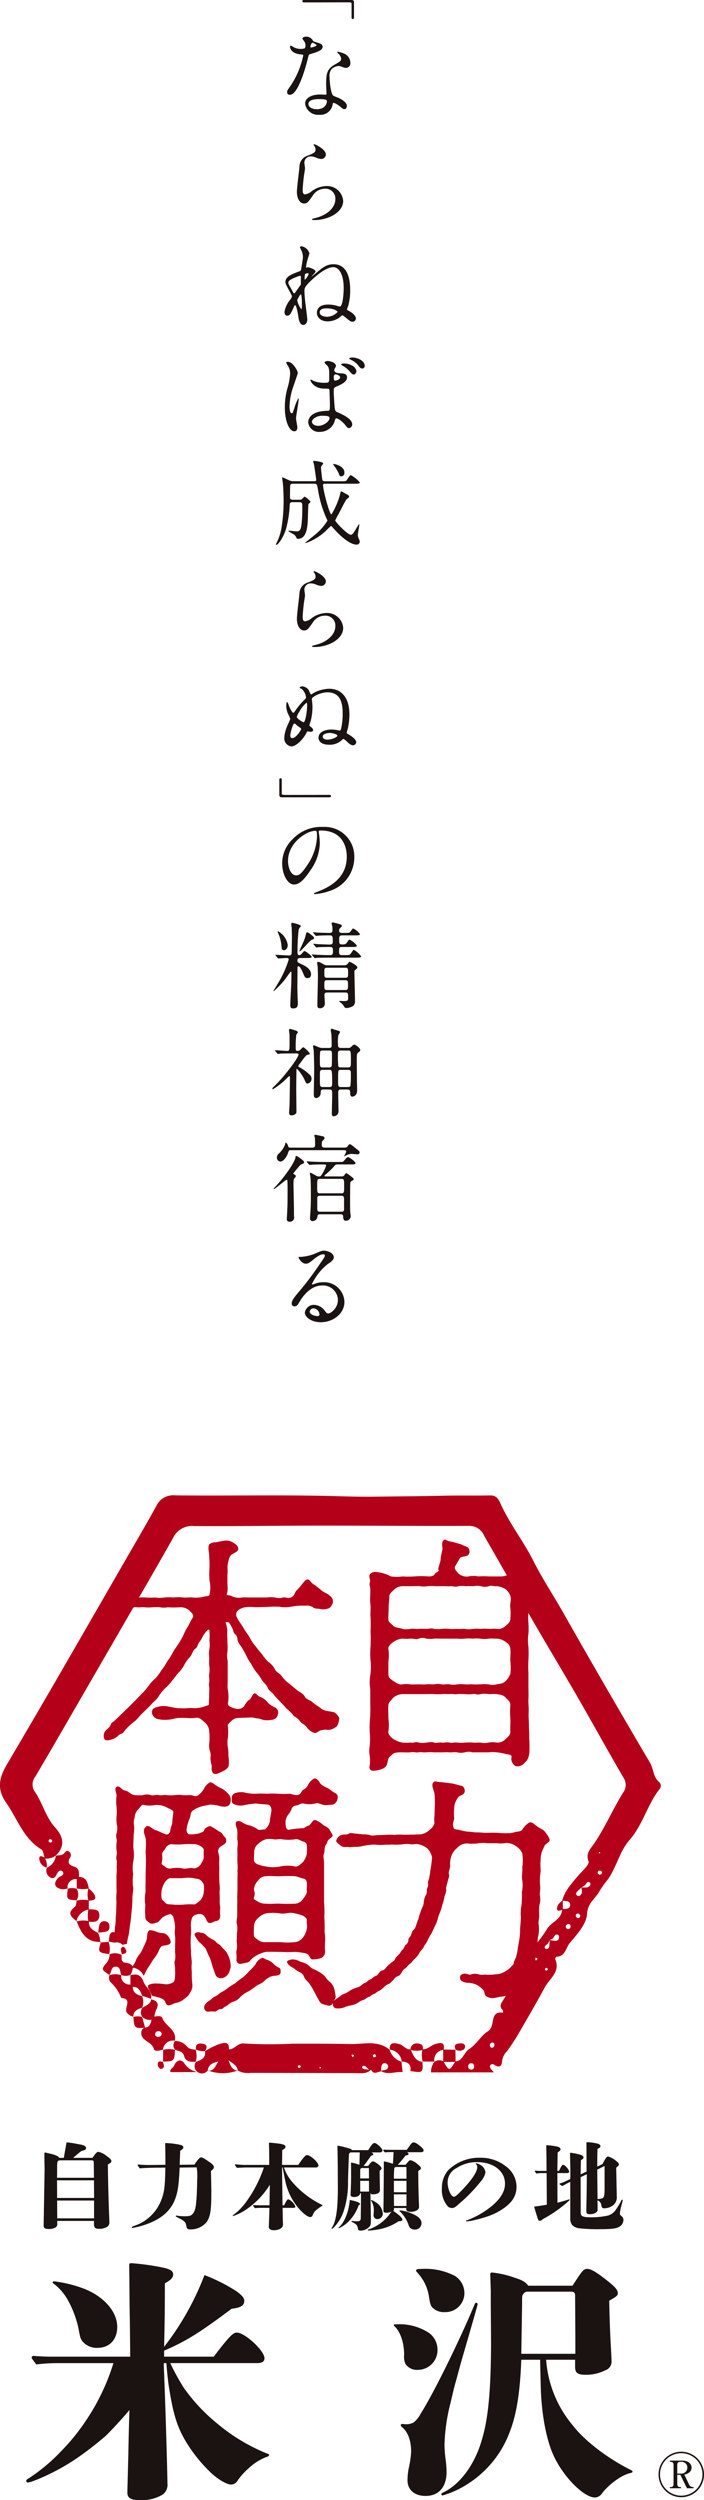 <svg xmlns="http://www.w3.org/2000/svg" width="155.046" height="550" viewBox="0 0 155.046 550"><g transform="translate(-108.761 -141.052)"><g transform="translate(108.761 470.013)"><g transform="translate(9.606 142.312)"><path d="M125.06,416.624c.125-.187.189-.27.253-.355.542-.755.774-.964,1.067-.964a4.045,4.045,0,0,1,1.782.9c.838.587,1.07.84,1.07,1.174,0,.211,0,.211-.778.733.062,4.277.17,8.385.274,10.9.042.965.062,1.487.062,1.718a1.121,1.121,0,0,1-.5,1.07,3.29,3.29,0,0,1-1.763.438c-.878,0-1.129-.251-1.129-1.087V430.5h-8.088v.608a.839.839,0,0,1-.379.838,3.059,3.059,0,0,1-1.487.334c-.817,0-1.132-.208-1.132-.753l.211-12.322-.042-2.452V415.62c0-.106.042-.17.145-.17a1.872,1.872,0,0,1,.293.064c.21.043.3.064.734.168,1.236.272,1.927.587,2.1.942h1.006c.064-.376.064-.376.189-1.11.083-.481.189-1.027.274-1.529.062-.334.062-.334.1-.587.021-.126.064-.168.21-.168a19.862,19.862,0,0,1,2.074.315c.21.042.442.083.691.126.9.146,1.363.417,1.363.795a.487.487,0,0,1-.313.442l-.4.125-.376.126c-.232.187-.419.334-.545.44-.44.355-.649.544-.861.712a2.648,2.648,0,0,1-.376.313Zm.336,4.381c-.021-.587-.021-1.99-.042-3.1,0-.629-.064-.734-.483-.734h-6.977c-.545.064-.61.251-.61,1.552v.923c0,.293,0,.733-.021,1.361Zm0,.565h-8.132l.021,3.877h8.132Zm-8.111,4.443.023,3.919h8.109v-3.919Z" transform="translate(-114.308 -413.188)" fill="#1b1311"/><path d="M139.3,418.05c.776-1.15,1.193-1.591,1.487-1.591.272,0,.651.21,1.739.963.8.545,1.07.861,1.07,1.174,0,.274-.126.441-.649.859.042,1.427.083,3.836.083,4.695,0,3.856-.189,5.155-.942,6.414a4.5,4.5,0,0,1-3.711,1.74c-.608,0-.753-.149-.9-.966-.1-.629-.525-.984-1.508-1.467-.253-.125-.44-.229-.629-.336a.2.2,0,0,1-.125-.146c0-.085.062-.126.145-.126.062,0,.293.042.629.085a11.025,11.025,0,0,0,1.152.062c1.133,0,1.51-.126,1.886-.649.442-.587.63-1.446.755-3.5.062-.838.126-2.7.126-3.753a12,12,0,0,0-.106-2.849l-3.751.042c-.166,3.605-.357,5.051-.857,6.56-.925,2.786-3,4.674-6.456,5.91a18.951,18.951,0,0,1-3.062.816.131.131,0,0,1-.145-.145c0-.1.062-.145.5-.315a9.528,9.528,0,0,0,5.761-5.174c.861-1.95,1.049-3.248,1.112-7.65l-1.236.021c-1.467,0-2.954.042-4.421.147-.421-.608-.442-.649-.442-.691a.15.15,0,0,1,.168-.149c.774.064,1.74.106,2.222.106l3.73-.042c-.021-2.933-.021-3.164-.062-4.779a16.113,16.113,0,0,1,3.184.358c.587.125.817.293.817.566s-.187.48-.691.753c-.021.714-.021.714-.062,1.676-.021.5-.021.649-.043,1.425Z" transform="translate(-106.095 -413.127)" fill="#1b1311"/><path d="M149.641,418.715a9.378,9.378,0,0,0,1.927,3.311,20.086,20.086,0,0,0,6.1,4.736c.4.211.461.232.461.315,0,.042-.042.062-.232.166a9.783,9.783,0,0,0-1.382,1.049,2.816,2.816,0,0,0-.566.984.6.6,0,0,1-.481.358c-.861,0-2.641-1.7-3.815-3.607a13.464,13.464,0,0,1-1.508-3.435c-.168-.608-.44-1.908-.795-3.877h-.128c.042,4.255.042,4.255.1,8.32h.358c.545-1.132.732-1.321.921-1.321a2.861,2.861,0,0,1,1.552,1.614c0,.166-.147.274-.419.274h-2.388c0,1.129.042,2.89.083,3.666.021.712-.819,1.257-2.012,1.257-.712,0-1.112-.274-1.112-.712,0-.211.021-.734.043-1.342.042-1.153.083-2.263.083-2.869h-1.8c-.462,0-.923.021-1.385.062-.376-.442-.4-.483-.4-.525a.148.148,0,0,1,.166-.146c.629.021,1.4.042,1.8.042h1.635c.021-.755.062-3.941.083-4.528a17.861,17.861,0,0,1-5.782,5.827,12.6,12.6,0,0,1-2.286,1.068c-.062,0-.1-.021-.1-.085s.042-.1.145-.166a12.845,12.845,0,0,0,2.745-2.788,27.616,27.616,0,0,0,3.962-7.649h-3.668c-.523,0-1.006.021-2.282.083-.358-.5-.421-.585-.421-.649a.14.14,0,0,1,.147-.126c.083,0,1.216.126,1.72.126h5.678c0-2.429-.021-3.938-.064-4.757,0-.085.023-.126.126-.126.294,0,1.319.106,2.137.21,1.029.149,1.384.336,1.384.691,0,.274-.189.462-.713.715l-.042,3.268h3.564c1.342-1.948,1.676-2.159,1.929-2.159.774,0,2.513,1.595,2.513,2.286,0,.272-.23.44-.587.44Z" transform="translate(-96.706 -413.162)" fill="#1b1311"/><path d="M159,414.929c.713-1.174,1.068-1.574,1.363-1.574.5,0,1.78,1.195,1.78,1.657,0,.251-.23.417-.587.417h-1.842c.334.19.4.253.4.4s-.125.23-.483.334c-.334.461-.334.461-1.172,1.635-.147.189-.294.378-.481.61h1.006c.5-.713.817-1.008,1.048-1.008.5,0,1.907,1.132,1.907,1.531,0,.147-.1.293-.419.544v.755l.062,3.543c-.021.545-.608.88-1.571.88-.313,0-.442-.043-.462-.251H159.5c0,.963,0,.963.042,2.556.021,1.214.021,1.319.042,2.933v.209c0,1.049-.021,1.216-.187,1.508a2.7,2.7,0,0,1-2.054,1.027c-.379,0-.566-.125-.608-.419-.085-.712-.334-1-1.259-1.467-.125-.062-.166-.1-.166-.145a.112.112,0,0,1,.1-.106,2.527,2.527,0,0,1,.4.042,2.779,2.779,0,0,0,.544.043c.88,0,1.006-.126,1.006-.987v-.251c.021-1.361.042-2.975.042-3.94v-.984h-.189c0,.48-.608.817-1.278.817-.587,0-.817-.147-.817-.5,0-.21.021-.649.062-1.739.043-1.278.043-1.384.043-2.39v-1.7c0-.378-.023-.944-.023-1.112,0-.1.043-.125.106-.125a8.451,8.451,0,0,1,1.74.481c.042-.734.042-.734.083-2.726H155.1c-.315.19-.336.232-.357.755-.062,1.406-.147,3.688-.189,5.555a20.3,20.3,0,0,1-.942,6.559,9.3,9.3,0,0,1-2.076,3.52c-.313.313-.417.417-.523.417a.089.089,0,0,1-.083-.083.336.336,0,0,1,.062-.168c.921-1.361,1.321-3.96,1.321-8.821l-.021-4.57c-.021-1.8-.021-1.8-.045-3.373-.021-.755-.021-.8-.021-1.029v-.125c0-.062.021-.106.087-.106a7.73,7.73,0,0,1,1.235.253c1.593.419,1.761.44,1.844.713Zm-2.118,12.154a9.381,9.381,0,0,1-1.926,3.248,7.451,7.451,0,0,1-2.412,1.78c-.042,0-.1-.042-.1-.085s.042-.083.147-.166c1.174-1.029,2.158-3.458,2.345-5.972,1.427.272,2.265.608,2.265.88C157.2,426.851,157.1,426.957,156.884,427.083Zm2.265-8.217h-1.533c-.208,0-.334.128-.376.378v1.908h1.929Zm-1.908,2.81v2.365h1.929v-2.365Zm10.248-6.814c.336-.459.4-.542.629-.878.357-.525.608-.755.88-.755.336,0,.8.251,1.531.88.5.419.67.629.67.9q0,.377-.629.376h-3c.253.19.315.274.315.4,0,.166-.253.293-.649.313-.483.649-1.153,1.444-1.72,2.054h1.7c.189-.21.189-.21.525-.61.229-.27.417-.4.585-.4a3.613,3.613,0,0,1,1.552.88c.545.442.732.649.732.881,0,.189,0,.189-.587.627,0,2.641.085,5.91.168,7.65v.083a.885.885,0,0,1-.4.859,2.723,2.723,0,0,1-1.384.379c-.691,0-1.029-.189-1.029-.566v-.272h-2.7v.1a.783.783,0,0,1-.145.545,12.311,12.311,0,0,1,1.236.921c.481.4.755.755.755,1,0,.232-.232.338-.817.338a11.648,11.648,0,0,1-3.836,1.674,16.059,16.059,0,0,1-2.83.378c-.085,0-.147-.042-.147-.083,0-.083.042-.125.211-.166a9.744,9.744,0,0,0,5.006-3.92,2.566,2.566,0,0,1-1.087.251c-.525,0-.67-.125-.67-.5v-.27c.021-1.321.021-1.467.042-3.1,0-1,0-1,.021-2.975l.021-3.647v-.564c0-.19.021-.232.1-.232a11.448,11.448,0,0,1,1.887.525c.083-.921.1-1.3.166-2.578h-.566c-.44,0-.921.021-1.361.062-.338-.376-.358-.417-.358-.459a.154.154,0,0,1,.17-.149c.293.021.67.042.859.042ZM161.055,430.1a.815.815,0,0,1-.881-.776c0-.125,0-.166.021-.461.021-.272.021-.334.021-.461a3.666,3.666,0,0,0-.542-2.286c-.045-.062-.066-.083-.066-.125,0-.062.042-.083.107-.083a2.6,2.6,0,0,1,.795.4,3.19,3.19,0,0,1,1.7,2.556A1.2,1.2,0,0,1,161.055,430.1Zm6.371-9.976c0-.795,0-.984-.021-1.487h-2.346c-.19.085-.274.147-.315.274a20.392,20.392,0,0,0-.085,2.3h2.767Zm-2.767,1.553v2.513h2.767v-2.513Zm0,2.975.021,2.556h2.746v-2.556Zm4.611,7.754a1.513,1.513,0,0,1-1.112-.442,2.11,2.11,0,0,1-.334-.774A7.971,7.971,0,0,0,166,428.423c-.1-.083-.126-.1-.126-.147,0-.064.043-.085.189-.085a7.36,7.36,0,0,1,2.074.5c1.72.629,2.6,1.384,2.6,2.286A1.411,1.411,0,0,1,169.27,432.406Z" transform="translate(-87.511 -413.188)" fill="#1b1311"/><path d="M180.157,424.9a9.73,9.73,0,0,1-1.95,1.635,13.418,13.418,0,0,1-3.017,1.487,30.341,30.341,0,0,1-3,.861,10.366,10.366,0,0,1-1.78.293c-.083,0-.166-.042-.166-.106s.1-.1.208-.125.272-.107.545-.211c.544-.23,1.214-.523,1.842-.859a19.4,19.4,0,0,0,3.207-2.158c1.908-1.636,2.809-3.186,2.809-4.84,0-2.769-2.535-4.736-6.14-4.736a8.07,8.07,0,0,0-4.485,1.276,3.554,3.554,0,0,0-2.01,3.165c0,1.467.734,3.164,1.384,3.164.166,0,.355-.083.691-.378a27.66,27.66,0,0,0,1.95-1.991c1.654-1.863,2.492-3.249,2.492-4.085a.92.92,0,0,0-.272-.734c-.042-.042-.062-.042-.062-.083a.1.1,0,0,1,.1-.083,2.32,2.32,0,0,1,.838.313,2.175,2.175,0,0,1,1.216,1.718,4.567,4.567,0,0,1-1.133,2.075c-.48.608-1,1.238-1.759,2.033-.5.545-1.531,1.571-2.118,2.074-.521.462-.8.693-1.046.9-.629.629-.987.736-1.342.736a1.52,1.52,0,0,1-.838-.294,5.557,5.557,0,0,1-1.361-4.149,5.883,5.883,0,0,1,1.361-3.856,9.733,9.733,0,0,1,7.082-2.767A8.84,8.84,0,0,1,178.962,417a5.591,5.591,0,0,1,2.431,4.506A5,5,0,0,1,180.157,424.9Z" transform="translate(-77.245 -411.763)" fill="#1b1311"/><path d="M181.83,426.514c1.049-.274,1.72-.462,2.412-.693a.357.357,0,0,1,.166-.042c.062,0,.106.021.106.064,0,.1-.043.145-.838.836a28.446,28.446,0,0,1-4.946,3.375.874.874,0,0,0-.145.1c-.315.274-.462.336-.651.336-.274,0-.357-.146-.649-1.112-.274-.857-.461-1.529-.587-2.01,1.174-.147,1.174-.147,2.788-.421L179.443,420h-.966a6.611,6.611,0,0,0-1.276.1c-.336-.417-.357-.459-.357-.5a.149.149,0,0,1,.166-.149,9.274,9.274,0,0,0,.966.062h1.444c0-1.78-.021-4.421-.062-5.406,0-.21.021-.251.21-.251a18.5,18.5,0,0,1,2.074.272c.608.149.859.336.859.608,0,.232-.062.315-.627.712-.023,1.217-.066,3.228-.066,4.066h.358c.566-1.152.691-1.34.942-1.34.357,0,1.3,1.089,1.3,1.51,0,.187-.187.313-.48.313h-2.12Zm5.115,2.158c0,.859.461,1.049,2.431,1.049a17.506,17.506,0,0,0,3.562-.379,3.086,3.086,0,0,0,1.8-1.382,14.8,14.8,0,0,0,1.172-1.971c.064-.1.106-.145.19-.145a.1.1,0,0,1,.1.1c0,.1-.145.691-.21.942a11.481,11.481,0,0,0-.419,1.991c0,.253.083.336.5.712a1.025,1.025,0,0,1,.293.736,1.787,1.787,0,0,1-.965,1.508c-.649.376-1.782.5-4.023.5a35.68,35.68,0,0,1-4.506-.17,2.771,2.771,0,0,1-1.761-.693,2.269,2.269,0,0,1-.461-1.465v-8.09c-.691.334-1.174.608-1.74.942-.587-.355-.629-.417-.629-.459,0-.062.042-.1.147-.149a7.934,7.934,0,0,0,1.448-.584l.774-.358c.021-.481.021-.88.021-1.133,0-1-.042-3.266-.083-4.4,0-.189.042-.253.189-.253a14.789,14.789,0,0,1,1.969.4c.545.147.817.336.817.629,0,.21-.1.313-.566.608-.021.942-.021.942-.062,3.124l1.319-.629c-.021-.9-.021-.9-.021-3.041l-.021-3.249c0-.146.042-.166.189-.166a10.876,10.876,0,0,1,2.18.293c.5.147.713.315.713.587,0,.211-.066.274-.651.629-.042,1.593-.042,1.8-.042,3.856l1.172-.566a11.505,11.505,0,0,1,.67-1.236c.19-.272.379-.417.545-.417a4.857,4.857,0,0,1,1.844,1.046c.378.294.525.5.525.691,0,.232-.126.358-.587.714l.126,6.412a2.167,2.167,0,0,1-.921,1.95,3.3,3.3,0,0,1-1.8.587c-.461,0-.565-.1-.691-.67a1.269,1.269,0,0,0-.838-1.091c.021.629.021,1.091.021,2.137,0,.5-.753.923-1.676.923-.608,0-.8-.147-.8-.629,0-.357,0-.712.021-1.844.042-1.467.062-2.954.083-6.329l-1.361.649Zm3.647-9.451.062,6.5c.189-.021.251-.021.44-.042,1.048-.149,1.112-.315,1.112-2.662v-4.589Z" transform="translate(-68.662 -413.206)" fill="#1b1311"/></g><g transform="translate(5.778 168.92)"><path d="M143.824,450.56a48.639,48.639,0,0,0,2.963,5.41,39.42,39.42,0,0,0,7.347,7.86,41,41,0,0,0,10.821,6.551c.514.171.627.229.627.4,0,.227-.284.339-.8.511a12.171,12.171,0,0,0-3.759,2.45,15,15,0,0,0-2.393,2.677,1.647,1.647,0,0,1-1.425.854c-.911,0-2.675-1.025-4.156-2.336a33.133,33.133,0,0,1-4.956-5.81c-2.62-3.929-3.533-6.778-4.556-13.214-.229-1.423-.457-3.7-.571-5.352h-.57c0,1.082.059,1.706.114,3.586.171,3.7.684,20.392.684,22.842a2.644,2.644,0,0,1-1.082,2.506,8.874,8.874,0,0,1-5.011,1.2c-1.938,0-2.734-.455-2.734-1.652,0-.229.113-4.442.227-8.885.057-3.645.171-7.463.229-9.285-.8,1.025-4.274,4.842-5.3,5.753a71.922,71.922,0,0,1-6.094,4.727,47.086,47.086,0,0,1-7.406,4.159c-.854.4-1.877.8-2.5,1.025a4,4,0,0,1-1.082.284.328.328,0,0,1-.343-.343c0-.227.113-.339.8-.739a39.349,39.349,0,0,0,6.835-5.753,45.006,45.006,0,0,0,5.583-6.892,47.25,47.25,0,0,0,5.979-12.53H119.387a37.724,37.724,0,0,0-5.07.284c-.966-1.254-1.023-1.368-1.023-1.482a.406.406,0,0,1,.455-.4c1.254.114,2.9.171,3.7.171H135c-.059-4.615-.059-7.063-.116-9.4-.055-3.588-.055-7.063-.113-10.651,0-.4.057-.513.513-.513a53.117,53.117,0,0,1,7.178,1.025c1.422.341,1.993.741,1.993,1.423,0,.97-.911,1.425-1.823,1.995,0,7.12-.114,11.732-.17,13.955a60.885,60.885,0,0,0,8.885-15.779,37.587,37.587,0,0,1,7.006,3.533c1.195.854,1.766,1.481,1.766,2.106,0,1.084-.8,1.539-2.791,1.768-6.779,5.068-9.742,7-14.866,9.226v1.311h10.937c3.415-4.5,4.268-5.3,5.067-5.3,1.766,0,6.1,3.988,6.1,5.64,0,.741-.514,1.084-1.709,1.084ZM127.761,447.2a4.051,4.051,0,0,1-3.361-1.538c-.4-.571-.455-.914-.8-2.736a22.291,22.291,0,0,0-2.395-6.322,11.372,11.372,0,0,0-3.074-3.531c-.171-.116-.229-.171-.229-.284a.26.26,0,0,1,.284-.229,28.031,28.031,0,0,1,6.551,1.595c4.443,1.709,7.4,5.07,7.4,8.43C132.146,445.262,130.551,447.2,127.761,447.2Z" transform="translate(-112.097 -428.572)" fill="#1b1311"/><path d="M164.2,451.509a3.037,3.037,0,0,1-2.791-1.311,4.127,4.127,0,0,1-.284-2.107c-.059-2.733-.855-4.954-2.107-6.151-.116-.114-.171-.17-.171-.286,0-.17.227-.17.739-.17a11.806,11.806,0,0,1,7.063,1.938,4.578,4.578,0,0,1,1.823,3.645A4.341,4.341,0,0,1,164.2,451.509Zm9.967-3.418c-.627,2.107-1.139,4.1-1.709,6.153-.229.741-.455,1.709-1.139,4.615a40.849,40.849,0,0,0-1.309,9.169,28.846,28.846,0,0,0,.284,3.477,22.032,22.032,0,0,1,.171,2.5c0,3.19-1.654,5.242-4.613,5.242-2.395,0-3.988-1.309-3.988-3.418a13.339,13.339,0,0,1,.343-3.018,21.992,21.992,0,0,0,.455-3.247c0-2.507-.684-4.272-1.881-5.354-.284-.227-.4-.4-.4-.514a.268.268,0,0,1,.284-.284c.114,0,.513.057.8.057a3.348,3.348,0,0,0,1.766-.4,6.01,6.01,0,0,0,1.539-1.936c2.675-4.158,8.487-15.891,11.848-23.98.113-.286.227-.4.4-.4s.284.113.284.341C177.3,437.27,176.333,440.631,174.167,448.091Zm-4.1-9.283a3.517,3.517,0,0,1-2.79-1.082c-.4-.513-.455-.911-.741-2.62a9.64,9.64,0,0,0-2.334-4.785c-.343-.4-.455-.513-.455-.684,0-.229.284-.341,1.309-.341a14.235,14.235,0,0,1,7.235,1.538,4.5,4.5,0,0,1,2.106,3.817A4.185,4.185,0,0,1,170.064,438.808Zm22.329,10.48a25.205,25.205,0,0,0,5.753,14.3c2.507,3.3,7.406,7.176,12.816,9.91.343.171.455.229.455.4s-.113.227-.57.341c-2.22.513-5.069,2.961-6.151,4.443a1.966,1.966,0,0,1-1.538.911c-2.563,0-7.349-4.9-9.4-9.855-1.482-3.588-2.45-9.056-2.563-14.923-.116-4.727-.116-4.727-.116-5.526h-4.158c-.284,7.8-1.2,12.532-2.618,16.064a22.966,22.966,0,0,1-9.4,11.391,20.5,20.5,0,0,1-5.3,2.393.268.268,0,0,1-.284-.284c0-.171.113-.229.568-.455,3.363-1.654,6.779-5.811,8.433-11.792,1.252-4.272,1.936-10.253,1.936-21.531l-.057-7.631v-3.361l-.114-3.59c0-.284.114-.4.4-.4a21.355,21.355,0,0,1,4.956,1.138c1.765.571,2.336.911,3.018,1.766h9.742c2.165-3.361,2.449-3.7,3.247-3.7.854,0,2.163.8,4.727,2.847,1.481,1.2,1.993,1.825,1.993,2.45,0,.57-.116.684-1.881,1.707.055,3.134.171,6.381.286,8.773.113,1.936.229,4.043.229,4.67a2.014,2.014,0,0,1-1.425,1.881,9.37,9.37,0,0,1-4.217.968c-1.877,0-2.391-.4-2.391-1.822v-1.482Zm6.379-14.182c-.057-.627-.284-.8-.911-.8h-9.626a1.1,1.1,0,0,0-.911.571c-.229.284-.229.4-.229,2.277l-.171,10.823H198.83v-3.533Z" transform="translate(-77.894 -428.042)" fill="#1b1311"/></g><path d="M254.008,394.166c-1.43-1.11-1.269-2.927-2.1-4.327q-9.709-16.455-19.148-33.066c-2.146-3.794-4.565-7.424-6.532-11.33-2.1-4.158-4.994-7.87-7.01-12.1-.438-.918-.809-2.336-2.445-2.3-3.377.069-6.755-.016-10.132.061-5.2.119-10.412.151-15.611.215-4.052.052-8.156-.137-12.229-.206-10.49-.178-20.986.036-31.478-.085a4.1,4.1,0,0,0-4.156,2.388c-1.846,3.349-3.773,6.651-5.687,9.962-9.024,15.606-17.973,31.254-27.152,46.766-1.818,3.072-2.3,5.534-.165,8.577,2.449,3.493,3.749,7.817,7.714,10.2.433.26.478,1.169.7,1.777-.584-.282-1.32-.625-1.139.5a2.155,2.155,0,0,0,1.591,1.72,2.792,2.792,0,0,0-.339-1.983h0a3.4,3.4,0,0,0,2.343-.655c2.18-2.074,1.652-4.234-.109-6.163-2.118-2.32-2.776-5.4-4.5-7.908a2.776,2.776,0,0,1,.125-3.321c3.888-6.573,7.694-13.2,11.517-19.807q5.026-8.686,10.054-17.367a1.685,1.685,0,0,1,.784-.064c.438.054,1.318-.055,1.7,0a8.873,8.873,0,0,0,1.7,0,8.682,8.682,0,0,1,1.7,0,4.429,4.429,0,0,0,1.706,0,20.388,20.388,0,0,0,2.582,0,3.014,3.014,0,0,1,2.255.769c.549.6,1.042,1.046.6,1.595a10.9,10.9,0,0,0-.826,1.595,9.44,9.44,0,0,0-1.1,2.033,16.039,16.039,0,0,1-1.155,2.033c-.329.549-.989,1.373-1.264,1.978a14.875,14.875,0,0,1-1.264,1.979,10.5,10.5,0,0,1-1.262,1.922,9.3,9.3,0,0,1-1.43,1.87,8.3,8.3,0,0,0-1.429,1.593,11.909,11.909,0,0,1-1.373,1.593c-.5.5-.935.991-1.484,1.539l-1.43,1.43-1.593,1.539-1.539,1.484c-.329.327-.66.327-.823.824a2.892,2.892,0,0,1-.935,1.153,1.729,1.729,0,0,0-.44,2.144c.274.383,1.375.165,2.253-.275.658-.329.769-.771,1.32-.933.6-.166.66-.551.989-.88a10.568,10.568,0,0,1,1.595-1.539,7.973,7.973,0,0,0,1.539-1.484c.218-.275,1.042-1.044,1.536-1.539a20.045,20.045,0,0,0,1.484-1.539,5.14,5.14,0,0,0,1.375-1.593,9.357,9.357,0,0,1,1.373-1.593,9.718,9.718,0,0,0,1.429-1.595c.552-.6.99-1.32,1.321-1.647a7.064,7.064,0,0,0,1.264-1.65,7.151,7.151,0,0,1,1.264-1.813c.549-.551.6-1.429,1.209-1.87.386-.274.386-.383.713-1.153.055-.22.549-.66.826-1.318a5.624,5.624,0,0,1,1.1-1.539c.331-.386.5-.166.5.054a13.659,13.659,0,0,1,0,2.144,7,7,0,0,1,0,1.868,5.1,5.1,0,0,0-.054,1.815c0,.823-.055,1.482,0,1.813a5.053,5.053,0,0,1,0,1.813c-.111.713.109,1.321,0,1.815-.166.769.109,1.153,0,1.978,0,.88-.055,1.813-.055,2.859,0,.329-.275.275-.99.549a7.087,7.087,0,0,1-2.088.386,9.9,9.9,0,0,0-1.813,0c-.769.055-1.1,0-1.815,0-.6,0-1.868-.331-2.362-.386a4.658,4.658,0,0,0-2.475.164c-1.1.329-.989.771-.989,1.375a1.743,1.743,0,0,0,.989,1.153,6.65,6.65,0,0,0,2.475.22c.769,0,1.813-.383,2.362-.383.661-.055,1.377,0,1.815,0a9.6,9.6,0,0,0,1.758,0c.88-.222,1.373.218,2.088.878a2.706,2.706,0,0,1,1.046,1.648,12.1,12.1,0,0,1,.055,3.134,4.189,4.189,0,0,0,.109,1.482,2.8,2.8,0,0,1,.165,1.593,5.778,5.778,0,0,0,.275,1.706c.055.274-.222,1.264.386,1.758.494.386,1.481-.218,1.978-.44.878-.384,1.373-.935,1.373-1.318a8.027,8.027,0,0,0,0-1.65c-.109-.549,0-1.318-.165-2.253a6.15,6.15,0,0,1,0-2.255,11.212,11.212,0,0,0,0-2.362c-.111-.442.109-.66.769-1.264a2.19,2.19,0,0,1,1.484-.658l2.859-.111c.549,0,.824.163,1.484.218.6.055.933.331,1.647.386a6.486,6.486,0,0,0,1.595-.111,1.394,1.394,0,0,0,1.153-1.153,1.251,1.251,0,0,0-.494-1.484,5.513,5.513,0,0,1-1.7-1.1,3.623,3.623,0,0,0-1.65-1.264c-.442-.111-.824-.66-1.1-.771-.6-.218-.769,1.046-1.375,1.43-.383.22-.438.386-.769.824-.384.493-.218.6-.878.99a2.151,2.151,0,0,1-1.65,0c-.438-.111-1.484-.442-1.373-1.046a8.663,8.663,0,0,0-.055-3.186c-.055-.771,0-1.266,0-2.144v-4.014a4.865,4.865,0,0,1-.055-2.033,11.778,11.778,0,0,0,0-1.978c0-.6-.055-1.375-.055-2.035a5.582,5.582,0,0,0-.274-2.2c-.165-.384.165-.329.5-.277.327.111.658.881.935,1.377.218.384.107.823.6,1.264a1.454,1.454,0,0,1,.494,1.042c.111.935.66,1.319.99,1.926a16.093,16.093,0,0,1,.987,1.813,12.314,12.314,0,0,0,1.1,1.813,9.062,9.062,0,0,0,1.1,1.759,12.024,12.024,0,0,1,1.209,1.7c.442.715.88.88,1.266,1.65.218.713.878.935,1.318,1.539.5.66,1.1,1.209,1.375,1.539a17.465,17.465,0,0,1,1.373,1.484,11.435,11.435,0,0,1,1.484,1.429c.329.494,1.044.715,1.484,1.32.274.549.989.713,1.538,1.373a3.226,3.226,0,0,0,1.706,1.32c.438.054.658-.166,1.262-.5a3.643,3.643,0,0,1,1.761-.164,2.762,2.762,0,0,0,1.591-.549c.5-.166.715-.935.824-1.539.166-.66-.109-.826-.438-1.264a1.382,1.382,0,0,0-1.046-.606c-.713-.163-1.922-.218-2.471-.767-.386-.331-1.1-.715-1.761-1.266-.713-.66-1.373-.6-1.811-1.32-.331-.715-1.43-1.153-1.706-1.429-.329-.274-1.209-.989-1.7-1.429a6.713,6.713,0,0,1-1.595-1.539c-.6-.878-1.264-.878-1.595-1.649a4.353,4.353,0,0,0-1.429-1.595,9.012,9.012,0,0,1-1.373-1.648c-.66-.823-.771-.878-1.32-1.647a8.2,8.2,0,0,1-1.209-1.706,12.139,12.139,0,0,0-1.153-1.758c-.275-.442-.661-1.155-1.155-1.815a13.172,13.172,0,0,1-.771-1.32,1.234,1.234,0,0,1,.277-1.429,3.292,3.292,0,0,1,1.7-.713,7.832,7.832,0,0,1,1.979,0c.66,0,1.979-.055,2.693-.055a22.978,22.978,0,0,1,2.748-.055,7.174,7.174,0,0,0,2.859-.055,12.926,12.926,0,0,1,2.857-.163,2.4,2.4,0,0,1,1.595.274c.493.44.933.331,1.647.44a3.045,3.045,0,0,0,1.595-.054c.66-.111.88-.552,1.153-1.1a1.41,1.41,0,0,0-.549-1.7c-.549-.6-1.209-.66-1.924-1.266a16.574,16.574,0,0,0-1.868-1.427c-.6-.442-.769-1.1-1.319-.935-.329.111-.933.88-1.153,1.153a10.75,10.75,0,0,1-1.046,1.209c-.549.5-.383,1.21-1.318,1.595-.715.275-1.153-.111-1.7,0a3.123,3.123,0,0,1-1.761,0,6.567,6.567,0,0,0-1.813,0h-3.628c-.658,0-1.373-.055-1.867,0a3.569,3.569,0,0,1-2.2-.274c-.442-.275-1.155-.166-1.155-.386a5.214,5.214,0,0,0,.22-1.209c0-.6-.111-1.373-.055-1.978-.055-1.157.111-2.035,0-2.585a7.286,7.286,0,0,1,.275-1.813,2.19,2.19,0,0,1,.6-1.153c.549-.442,1.65-.66,1.484-1.484-.109-.66-.824-.991-1.209-1.266a2.874,2.874,0,0,0-1.924-.329c-.826.111-1.484.329-1.979.329-.327,0-1.209.22-1.318.606-.275.771.055,1.484.055,2.584a19.745,19.745,0,0,1,.054,2.526,21.278,21.278,0,0,0,0,2.639,6.842,6.842,0,0,1,0,3.188c-.109.386-.44.22-1.262.438a7.034,7.034,0,0,1-2.419.166c-.826-.055-1.65.054-2.088,0a9.213,9.213,0,0,0-2.144,0,12.22,12.22,0,0,0-2.035,0,6.331,6.331,0,0,1-2.033,0,12.646,12.646,0,0,1-2.033,0,8.11,8.11,0,0,0-1.513.028c2.513-4.357,5.023-8.714,7.5-13.091a4.606,4.606,0,0,1,4.669-2.648c9.172.062,18.345-.1,27.517-.1,11.008-.007,22.016.1,33.024.057a3.5,3.5,0,0,1,3.309,2.163q2.5,4.356,5,8.71a4.014,4.014,0,0,1-1.6.248h-2.307a16.8,16.8,0,0,0-2.364,0,5.582,5.582,0,0,0-2.144,0,2.7,2.7,0,0,1-2.417-.824c-.606-.771-.88-.99-.331-1.759.166-.274.493-.878.824-1.43.222-.327.935-.327,1.43-.493.494-.111.987-.769.494-1.7-.111-.22-.715-.442-1.153-.606a4.98,4.98,0,0,0-1.429-.5,8.447,8.447,0,0,0-1.486-.383c-.713-.055-.989-.6-1.373-.331-.715.6-.22,1.7-.331,2.088-.107.494-.329,1.484-.384,2.033,0,.88-.658,2.033-.494,2.419.274.494-.66.549-.824.989-.275.5-1.046.5-1.375.5a19.853,19.853,0,0,0-3.133,0,20.085,20.085,0,0,1-2.584,0,9.451,9.451,0,0,1-2.528,0,8.779,8.779,0,0,0-2.253-.824c-.769-.111-1.7-.44-2.364.329-.383.44.111,1.266,0,1.648-.22.771,0,.826.055,1.595.055.935-.111,2.144,0,3.131.166,1.1-.055,2.31.055,3.134a29.567,29.567,0,0,1,0,3.134,30.54,30.54,0,0,1,0,3.186,20.381,20.381,0,0,0,0,3.186,12.042,12.042,0,0,1-.055,3.19,9.881,9.881,0,0,0,0,3.131v3.19a30.305,30.305,0,0,1-.055,3.186,21.18,21.18,0,0,0-.055,3.19,15.436,15.436,0,0,1-.055,3.186,5.239,5.239,0,0,0,0,1.595,8.071,8.071,0,0,1,0,2.582c-.109.88.5,1.1,1.264.935a5.145,5.145,0,0,0,1.815-.494c.826-.5.771-.935,1.044-2.033.055-.277.386-.6.991-1.1.383-.384,1.262-.384,2.088-.384.438,0,1.1.055,1.758,0,.661-.164,1.375.111,1.815,0,.383-.109,1.042.055,1.7,0a8.638,8.638,0,0,1,1.7,0h1.706c.6,0,1.209-.054,1.7,0,.386.055,1.209-.109,1.7,0a3.543,3.543,0,0,0,1.7,0,3,3,0,0,1,1.7,0h3.517a6.35,6.35,0,0,1,1.758,0,10.54,10.54,0,0,1,2.088.384c.442.111,1.377.055,1.212.715a1.891,1.891,0,0,0,.876,1.922,1.951,1.951,0,0,0,1.87-.549c.329-.384.549-.438.826-.987a4.3,4.3,0,0,0,.383-1.761,25.685,25.685,0,0,0-.055-2.857c.055-.66-.054-1.758-.054-2.859,0-.713-.111-2.033-.055-2.857.055-.989-.109-2.033-.055-2.859.055-.713,0-2.144,0-2.857V370.08a25.377,25.377,0,0,1,0-2.859,23.954,23.954,0,0,0,0-2.857,10.134,10.134,0,0,1,0-2.859,17.579,17.579,0,0,0,0-2.419,14.273,14.273,0,0,1-.021-2.2c.39.674.772,1.349,1.162,2.023,3.283,5.654,6.658,11.256,9.927,16.918,3.321,5.758,6.518,11.588,9.872,17.325a2.817,2.817,0,0,1-.109,3.306c-2.288,3.7-3.986,7.732-6.468,11.325-.745,1.081-1.789,1.983-1.12,3.791.253.687-1.46,2.142-2.341,3.193-1.387,1.65-2.876,3.226-3.455,5.391l.021.005c-.367.358-.84.677-1.01,1.112-.468,1.184.087,1.294.949.94-.111,2.146-2.4,2.649-3.346,4.265a28.775,28.775,0,0,1-2.057,2.878,7.545,7.545,0,0,1,.083-1.048,7.54,7.54,0,0,0,.164-2.913c-.109-.6.166-1.429.111-2.088a14.664,14.664,0,0,1,.055-2.144,4.152,4.152,0,0,0,.111-2.088c-.111-.44.165-1.264.055-2.144a11.437,11.437,0,0,1,.054-2.748c.165-.935-.109-1.7.055-2.8a5.661,5.661,0,0,1,.274-1.979l.6-1.318c.22-.442,1.21-.771,1.1-1.321a3.479,3.479,0,0,0-.551-1.1c-.164-.22-.658-1.042-1.21-1.207a9.916,9.916,0,0,1-1.484-.99c-.438-.384-.878-.66-1.264-.44a4.4,4.4,0,0,0-1.429,1.43c-.164.383-.713.494-1.1.549-.549.055-1.046.275-1.7.331a20.1,20.1,0,0,1-2.528-.055,20.076,20.076,0,0,0-2.585,0c-.658,0-1.207-.111-2.14-.111-.771,0-1.377-.165-2.09-.165a17.37,17.37,0,0,1-2.09-.44c-.494-.055-.876-.055-.987-.44-.386-1.209.274-1.593.111-2.308a18.143,18.143,0,0,1,.054-2.364,4.327,4.327,0,0,1,.989-2.144c.166-.275,1.264-.331,1.32-1.209.054-.551-.384-1.21-.823-1.21-.331,0-1.266-.383-2.036-.494l-2.251-.275c-.88,0-1.266-.274-1.595-.109-.991.6.055,1.979.055,2.859a22.619,22.619,0,0,1,.055,2.748c-.055.494-.055,1.209-.055,1.647a8.522,8.522,0,0,0-.055,1.595c.166.66-.66,1.484-1.1,1.813a3.563,3.563,0,0,1-2.035.935c-.658,0-1.209.054-1.978.054-.493,0-1.65.055-1.924,0a15.87,15.87,0,0,0-1.815.055,9.456,9.456,0,0,0-1.758,0l-1.813.055c-.713,0-1.044.222-1.759,0a4.729,4.729,0,0,0-1.484-.164l-1.539-.166c-.438,0-1.318-.274-1.591,0-.442.331-1.157.111-1.595.275a1.757,1.757,0,0,0-1.209,1.264c-.111.275.493.715,1.209,1.264.493.275,1.264.055,1.595.164.327.055,1.1-.109,1.591-.055a7.144,7.144,0,0,0,1.539-.218c.66-.109.88-.165,1.484-.22a6.241,6.241,0,0,1,1.759,0,9.962,9.962,0,0,0,1.758-.055c.6.055.991-.055,1.761,0a15.97,15.97,0,0,0,1.813-.055,6.345,6.345,0,0,1,1.758-.054c.386.164,1.155-.111,1.7,0a4.614,4.614,0,0,1,2.144.989,4.055,4.055,0,0,1,.991,1.924,28.265,28.265,0,0,1-.386,2.968,14.007,14.007,0,0,1-.22,1.429c-.109.6-.384.878-.274,1.43.109.6-.277.932-.277,1.373a1.788,1.788,0,0,1-.327,1.32,3.821,3.821,0,0,0-.331,1.318,3.163,3.163,0,0,1-.384,1.264,17.926,17.926,0,0,0-.824,2.474c-.44.987-.549,1.978-.99,2.307-.384.275-.438.715-.6,1.155-.22.549-.6.66-.6,1.1a1.209,1.209,0,0,1-.6,1.1c-.275.274-.275.6-.66,1.042-.44.386-.44.66-.769.991-.275.329-.715.66-.824.933-.222.551-.384.551-.881.935-.6.549-.658.438-.987.88-.442.549-.66.769-.935.824-.6.164-.6.329-1.044.878-.275.386-.769.386-1.1.715-.329.386-.824.44-1.153.769-.442.442-.715.386-1.155.715a2.6,2.6,0,0,1-1.209.713,6.2,6.2,0,0,0-1.7.771c-.769.6-1.484.66-1.868.991-.6.549-.933.6-1.375,1.042a1.243,1.243,0,0,0-.2.192c.216-.416.58-.712.391-1.323a10.877,10.877,0,0,0-.274-1.429,3.472,3.472,0,0,0-.824-1.375,4.4,4.4,0,0,1-1.153-1.264,5.205,5.205,0,0,0-1.484-1.1c-.6-.438-1.375-.549-1.87-1.1a4.026,4.026,0,0,0-2.035-1.046,3.869,3.869,0,0,0-1.7-.549c-.606,0-1.321.275-1.321.549,0,.331.608.99,1.377,1.32a10.417,10.417,0,0,0,1.264.88,1.754,1.754,0,0,1,1.042.88c.222.824.935,1.209,1.32,1.813a18.278,18.278,0,0,1,1.155,1.978c.218.442.771,1.377.933,1.706.386.713.713.713,1.649.935a.916.916,0,0,0,1.359-.53,1.737,1.737,0,0,0,.043.618c.109.769,1.32.769,2.362.438a6.678,6.678,0,0,1,1.706-.494,4.236,4.236,0,0,0,1.484-.6,3.113,3.113,0,0,1,1.209-.608c.275-.054.824-.6,1.153-.658.275,0,.442-.384,1.044-.6.384-.111.771-.549,1.044-.66a3.311,3.311,0,0,0,1.1-.771,3.662,3.662,0,0,1,1.044-.769c.5-.163.5-.329,1.044-.823.44-.442.44-.661.989-.88.442-.166.606-.275.935-.88a2.08,2.08,0,0,1,.88-.935c.274-.164.494-.66.935-.933.274-.164.384-.386.878-.935a5.2,5.2,0,0,0,1.155-1.373c.274-.549.823-.991.989-1.375.22-.549.549-.769.88-1.484a7.128,7.128,0,0,1,.824-1.484l.715-1.539a7.536,7.536,0,0,0,.66-1.591,6.526,6.526,0,0,1,.549-1.595,12.8,12.8,0,0,0,.494-1.65,11.107,11.107,0,0,0,.442-1.647c.055-.331.494-1.266.383-1.706s.277-1.262.331-1.7c.166-.769.44-1.042.274-1.7-.163-.386.331-1.264.275-1.87a5.743,5.743,0,0,1,.222-1.924,3.906,3.906,0,0,1,1.318-1.922,2.962,2.962,0,0,1,2.255-.99,9.694,9.694,0,0,0,2.2,0,7.644,7.644,0,0,1,2.2-.055h2.088a6.411,6.411,0,0,0,2.033-.055,3.769,3.769,0,0,1,2.365.826A3.1,3.1,0,0,1,223.8,409.9a9.928,9.928,0,0,1,0,2.859c.054,1.042-.164,2.033-.055,2.748a6.893,6.893,0,0,1-.054,2.8,22.459,22.459,0,0,1-.055,2.748,9.667,9.667,0,0,0-.165,2.748c0,1.155-.166,2.144-.166,2.748a13.539,13.539,0,0,1-.275,2.748c-.054.5-.274,1.375-.274,1.759a14.358,14.358,0,0,1-.331,1.484c-.111.44-.493.935-.493,1.264-.055.6-.494.66-.66.991a5.45,5.45,0,0,1-1.978,1.318,3.466,3.466,0,0,1-1.43.274,9.825,9.825,0,0,1-1.815.111c-.493-.111-1.209.109-1.7-.055a2.825,2.825,0,0,0-1.922,0c-.386.164-.935-.329-1.595-.163-.771.218-.824.549-.715,1.153.055.438.88.769,1.539.824a4.952,4.952,0,0,1,2.307.549,6,6,0,0,1,1.32,1.153c.331.552,0,1.1.99,1.484,1.044.442,2.033-.054,2.693-.109a6.089,6.089,0,0,0,1.207-.22q-.26.418-.518.838c-.44.717-1.093,1.449-.19,2.313.111.106.066.378.092.573-3.148-.474-1.546,2.994-3.349,4.092-1.448.881-2.49,2.868-4.151,3.931-1.139.729-1.311,2.53-2.959,2.689q-.016-1.278-.033-2.558-1.286-.026-2.575-.054c.326-1.865-1.042-1.448-1.917-1.181-.914.277-1.614,1.165-2.691,1.127.119-.807-.227-1.221-1.12-1.271a1.332,1.332,0,0,0-1.6,1.3c-1.055.059-1.61-.98-2.485-1.179-.93-.211-2.262-.58-2.049,1.236a2.961,2.961,0,0,1,2.618,2.615c1.311.062,2.13.584,1.9,2.083,2.7.442,2.814.369,2.642-2.023-1.56-.17-2.009-1.427-2.547-2.6a5.008,5.008,0,0,0,2.514.005,6,6,0,0,0,.09,2.525q1.291.013,2.584.023a2.206,2.206,0,0,1,1.941-2.573q0,1.255,0,2.506a1.834,1.834,0,0,0-1.939.114,3.58,3.58,0,0,0-.739,2.322h13.822c-.4-.537-.836-.861-.861-1.214a.57.57,0,0,1,.926-.478c1.032.689,1.694.473,1.744-.732a3.867,3.867,0,0,1,1.119-2.255,47.181,47.181,0,0,0,2.826-4.371c1.858-3.188,3.707-6.381,5.458-9.628,1.053-1.952,3.51-3.42,2.32-6.23-.055-.132.151-.542.236-.542,2.005,0,2.1-2.017,2.992-3.06,1.6-1.872,3.64-4.121,3.765-6.312.139-2.442,1.816-3.359,2.708-4.968a19.162,19.162,0,0,1,1.65-2.362c2.142-2.741,2.7-6.352,5.006-8.966,2.913-3.309,3.9-7.735,6.587-11.169A1.125,1.125,0,0,0,254.008,394.166ZM119.7,406.639c.165.062.416.08.473.194.156.313.012.573-.346.577a.521.521,0,0,1-.381-.331C119.427,406.952,119.612,406.788,119.7,406.639Zm101.453-23.7c.055.713-.327,1.044-.987,1.648a2.471,2.471,0,0,1-2.036.826,4.684,4.684,0,0,0-1.758,0,3.908,3.908,0,0,1-1.811,0c-.552,0-1.268.054-1.706,0-.6-.055-1.373,0-1.7,0a5.86,5.86,0,0,1-1.7,0c-.549-.111-1.1.164-1.7,0-.66-.166-1.32.109-1.7,0-.552-.111-1.266.218-1.706,0-.383-.222-1.373,0-1.7,0a4.377,4.377,0,0,1-1.7,0c-.715-.277-1.046.164-1.815,0a9.456,9.456,0,0,1-1.758,0,5.32,5.32,0,0,1-2.035-.826c-.88-.6-1.155-1.318-1.044-1.648a9.938,9.938,0,0,0,0-2.859c0-.878-.055-2.251,0-2.911,0-.5.5-.935,1.044-1.595a3.238,3.238,0,0,1,2.035-.824h5.275a16.978,16.978,0,0,1,1.7,0,17.014,17.014,0,0,0,1.706,0c.769-.055,1.1,0,1.7,0,.715-.111,1.046.111,1.7,0,.44-.055.989,0,1.7,0a8.575,8.575,0,0,0,1.7,0c.715-.166.88.275,1.706,0a4.992,4.992,0,0,1,1.811,0c.66,0,1.153-.055,1.758,0,.881.166,1.375.111,2.036.824.549.549.987.826.987,1.595a17.294,17.294,0,0,0,0,2.911C221.212,381.016,221.1,382.335,221.157,382.94Zm0-12.641a4.348,4.348,0,0,1-.987,1.539c-.715.714-1.321.6-2.036.769a3.159,3.159,0,0,1-1.758,0,9.841,9.841,0,0,0-1.811,0c-.608,0-1.321.055-1.706,0-.331-.055-.991.055-1.7,0a8.624,8.624,0,0,0-1.7,0,4.38,4.38,0,0,1-1.7,0c-.493-.111-1.32.111-1.7,0a4.388,4.388,0,0,0-1.706,0c-.713,0-1.153-.055-1.7,0-.715.055-.989,0-1.7,0-.493,0-1.319.055-1.815,0a6.213,6.213,0,0,0-1.758,0c-.826.166-1.65-.549-2.035-.769-.88-.6-1.044-.826-1.044-1.539V367.55a9.162,9.162,0,0,0,0-2.748c-.111-.384.386-1.042,1.044-1.484a4.06,4.06,0,0,1,2.035-.769,9.456,9.456,0,0,0,1.758,0c.551-.055,1.484.275,1.815,0a2.494,2.494,0,0,1,1.7,0,5.894,5.894,0,0,0,1.7,0c.771-.055.991,0,1.706,0h3.406a8.893,8.893,0,0,0,1.7,0,8.748,8.748,0,0,1,1.7,0,8.75,8.75,0,0,1,1.706,0,5.052,5.052,0,0,0,1.811,0c.5-.055,1.044,0,1.758,0a3.451,3.451,0,0,1,2.036.769,1.794,1.794,0,0,1,.987,1.484c.111.771-.054,1.978,0,2.748A11.4,11.4,0,0,1,221.157,370.3Zm0-14.62a13.416,13.416,0,0,1,0,2.584c0,.66-.658,1.155-.987,1.429a2.412,2.412,0,0,1-2.036.715c-.658-.109-1.318.054-1.758,0a9.8,9.8,0,0,0-1.811,0,8.769,8.769,0,0,0-1.706,0,4.466,4.466,0,0,1-1.7,0c-.384-.055-1.1.054-1.7,0-.331,0-1.155.054-1.7,0a8.87,8.87,0,0,0-1.7,0,8.782,8.782,0,0,1-1.706,0c-.658-.218-.989,0-1.7,0s-.933-.055-1.7,0c-.66.054-1.153-.109-1.815,0a4.7,4.7,0,0,1-1.758,0c-.384-.218-1.65-.218-2.035-.715-.549-.549-.989-.715-1.044-1.32-.055-.549.055-1.7.055-2.471,0-.935.165-2.088.165-2.8,0-.386.6-.935,1.1-1.373a2.617,2.617,0,0,1,1.87-.715h1.868c.88,0,1.484-.055,1.924,0a5.206,5.206,0,0,0,1.648,0,8.728,8.728,0,0,1,1.706,0h1.647c.6,0,1.373.055,1.7,0,.384-.055,1.153.274,1.7,0a5.535,5.535,0,0,1,1.65,0c.66-.055,1.32,0,1.706,0a4.15,4.15,0,0,1,1.647,0,2.774,2.774,0,0,0,1.759,0c.329-.22,1.209.055,1.758,0a4.138,4.138,0,0,1,1.981.715,3.529,3.529,0,0,1,.987,1.429C221.434,353.976,220.992,355.074,221.157,355.678Zm-14.674,99.988q1.249,0,2.5,0C207.723,457.7,207.659,457.7,206.483,455.667Zm6.007,1.681c-.551-.05-.656-.452-.582-.9.054-.324.272-.544.9-.447.239.061.421.412.352.868A.566.566,0,0,1,212.49,457.348Zm4.9-4.89a.455.455,0,0,1-.72-.3.6.6,0,0,1,.395-.746.483.483,0,0,1,.592.525A.708.708,0,0,1,217.392,452.458Zm9.332-19.173c-.038-.007-.048-.036-.078-.049a1.165,1.165,0,0,0,.062-.367,1.24,1.24,0,0,1,.028-.2c.13.08.256.17.381.26C227.11,433.183,226.975,433.325,226.724,433.285Zm2.613,2.137a.315.315,0,0,1-.256.147c-.27-.035-.369-.21-.253-.442.036-.076.168-.106.258-.158C229.349,435.032,229.45,435.192,229.337,435.422Zm-.087-4.6a.545.545,0,0,1-.488-.2c-.147-.535.374-.661.641-.958a3.68,3.68,0,0,0,.421-.772l.016-.009c-.024.3-.062.611-.066.916C229.77,430.232,229.713,430.655,229.251,430.821Zm1.507-1.806c-.3-.048-.608-.094-.911-.14a2.734,2.734,0,0,0,.729-.44c.32-.365.421-1.058,1.143-.684a.637.637,0,0,1,.18.54C231.794,428.935,231.355,429.112,230.757,429.015Zm1.972-6.975c-.005-.62-.009-1.24-.014-1.86.653.17,1.64-.029,1.619.947C234.316,422.049,233.431,421.99,232.729,422.04Zm1.03,4.362a.5.5,0,0,1-.326-.734.687.687,0,0,1,.478-.332c.41-.038.513.267.507.618C234.345,426.317,234.108,426.5,233.76,426.4Zm2.194-2.393a.613.613,0,0,1-.372-.43c-.057-.4.215-.609.589-.533.158.031.272.272.405.417C236.556,423.862,236.323,424.071,235.954,424.009Zm.8-5.211c-.178.282-.469.473-.767.324-.535-.267-.384-.648-.04-.989.284-.282.582-.552.873-.828C236.856,417.8,237.069,418.307,236.757,418.8Zm1.042-1.508a9.219,9.219,0,0,1-.952-.005,5.754,5.754,0,0,0,.764-.52c.3-.281.424-.833.987-.646a.576.576,0,0,1,.213.513A1.028,1.028,0,0,1,237.8,417.29Zm2.9-7.789c.083.023.2.019.237.071s-.026.154-.043.235l-.249-.064Zm.575,4.76c-.074.137-.317.182-.459.256-.147-.137-.386-.255-.407-.4a.43.43,0,0,1,.544-.513A.412.412,0,0,1,241.275,414.261Z" transform="translate(-108.761 -331.023)" fill="#b40019"/><path d="M158.32,401.473c.017.016.036.023.054.038,0-.021,0-.035,0-.055-.024,0-.042-.016-.066-.017C158.307,401.45,158.316,401.461,158.32,401.473Z" transform="translate(-72.513 -279.504)" fill="#b40019"/><path d="M176.374,402.1c-2.584-2.189-5.77-1.2-8.6-1.259-4.274-.088-8.572-.094-12.859-.078a95.722,95.722,0,0,1-10.667-.049c-1.3-.142-2.009,1.3-3.273,1.294q-.4.823-.8,1.647h0q.4-.823.8-1.647c.161-1.977-1.314-1.378-2.144-1.152a17.029,17.029,0,0,0-3.117,1.55c.23,1.541-.869,1.943-1.969,2.343a1.6,1.6,0,0,0,2.568,1.912c.173-1.361,1.2-1.732,2.346-1.972-.6.79-.852,1.981-2.085,2.038a9.241,9.241,0,0,0,6.234-.036c-1.274-.225-1.546-1.316-1.915-2.326-.154-.152-.308-.3-.464-.457l.466.455c.738.713,1.9,1.063,2.026,2.3a4.708,4.708,0,0,0,2.828.518q12.234.018,24.466.059a2.777,2.777,0,0,0,2.081-.75,15.311,15.311,0,0,1-1.552-.149c-.312-.061-.565-.312-.307-.655.068-.088.4-.064.552.019.44.239.653.861,1.3.767.544,1.2,1.42.468,2.185.379l.005-.059c1.536.916,3.176.047,4.755.223q-.119-1.143-.237-2.282A3.945,3.945,0,0,1,176.374,402.1Zm-19.929,4a.314.314,0,0,1-.258-.152c-.092-.251.026-.409.3-.454.09.054.234.087.26.161A.3.3,0,0,1,156.444,406.094Zm4.592.113c-.054-.014-.078-.14-.114-.216.08-.036.17-.114.232-.1s.078.14.116.216C161.191,406.145,161.1,406.223,161.037,406.206Zm7.185-2.485a3.035,3.035,0,0,1-.227-.44c-.01-.031.158-.178.19-.163a2.752,2.752,0,0,1,.4.274Zm4.682.036c-.125-.031-.187-.3-.277-.471.173-.083.376-.261.513-.222s.192.307.284.473C173.246,403.621,173.047,403.8,172.9,403.758Zm2.371,2.8c-.263.057-.528.1-.793.154.016-.263.021-.53.062-.79.088-.554.3-1.015.992-.828a.713.713,0,0,1,.443.371C176.188,406.09,175.87,406.428,175.274,406.558Z" transform="translate(-90.567 -280.127)" fill="#b40019"/><path d="M159.828,403c.026.009.047.023.073.033h0c-.005-.028-.017-.049-.024-.074a.5.5,0,0,0-.054-.009Z" transform="translate(-71.401 -278.396)" fill="#b40019"/><path d="M117.347,380.978c0,.016-.005.028-.005.043.024-.007.048,0,.073-.009l.005-.052Z" transform="translate(-102.482 -294.486)" fill="#b40019"/><path d="M115.879,376.841c.005-.021.012-.042.017-.062l-.023.014c-.021.019-.031.04-.052.059C115.839,376.847,115.86,376.847,115.879,376.841Z" transform="translate(-103.594 -297.546)" fill="#b40019"/><path d="M131,400.306c-.005.023,0,.038-.005.061a.37.37,0,0,0,.043,0c.017-.023.023-.045.042-.069C131.052,400.3,131.03,400.308,131,400.306Z" transform="translate(-92.491 -280.336)" fill="#b40019"/><path d="M129.493,401.447c-.005.024-.017.038-.021.061.022-.005.045-.007.069-.012v-.062Z" transform="translate(-93.607 -279.508)" fill="#b40019"/><path d="M134.854,404.144c.492-2.417-2.106-3.171-2.767-4.994-.206-.568-1.132-.386-1.766-.3a7.473,7.473,0,0,1,.44-1.539c.707-1.34.154-1.965-1.113-2.258-.175,1.119-1.245,1.333-1.965,1.9a1.666,1.666,0,0,0,.01,1.965,2.406,2.406,0,0,0,2.024.625c-.2.8-.35,1.645-1.427,1.716q-.322-1.161-.644-2.326a3.3,3.3,0,0,0-1.913,0c.118,2.395.319,2.577,2.481,2.341a1.139,1.139,0,0,0-.748.954c-.21,2.026,2.312,2.033,2.75,3.718.177.675,1.28.393,2.014.161A2.24,2.24,0,0,1,134.854,404.144Zm-3.784-.831c-.338-.064-.582-.239-.554-.606.036-.511.393-.681.847-.634a.572.572,0,0,1,.571.6C131.9,403.183,131.526,403.325,131.071,403.313Z" transform="translate(-96.344 -284.173)" fill="#b40019"/><path d="M125.7,397.263c0,.028-.014.043-.016.073.026-.009.052-.005.078-.012l0-.049C125.741,397.273,125.725,397.265,125.7,397.263Z" transform="translate(-96.376 -282.559)" fill="#b40019"/><path d="M126.846,396.145c-.009.023-.012.043-.021.066.017-.014.04-.023.057-.036s.012-.031.024-.048C126.884,396.131,126.867,396.14,126.846,396.145Z" transform="translate(-95.544 -283.39)" fill="#b40019"/><path d="M129.921,399.263a3.527,3.527,0,0,0,0-2.592c-1.091-.253-2.023-.674-2.062-2.021,1.378-.047,1.681,1.023,2.1,1.978l1.936.63c.324-1.648-1.207-2.487-1.671-3.761-.585-1.6-1.539-1.756-2.875-1.42q0,1.023-.005,2.043a1.824,1.824,0,0,1-2.026-2.045,4.08,4.08,0,0,0-2.591,0,1.534,1.534,0,0,0,.192,1.5,8.92,8.92,0,0,1,2.393,3.513c2.739.156.307,2.452,1.377,3.359a2.343,2.343,0,0,0,1.262.764C128.028,399.985,128.861,399.511,129.921,399.263Z" transform="translate(-98.619 -286.509)" fill="#b40019"/><path d="M135.187,404.093c0,.029-.019.045-.023.074l.029-.078Z" transform="translate(-89.443 -277.564)" fill="#b40019"/><path d="M124.205,389.364c0,.021,0,.045.005.068.031.012.062.021.092.035Z" transform="translate(-97.461 -288.338)" fill="#b40019"/><path d="M124.215,391.966c-.014-.005-.029-.007-.045-.014,0,.022.009.038.009.059.023.007.043.009.066.016C124.232,392.009,124.227,391.985,124.215,391.966Z" transform="translate(-97.486 -286.444)" fill="#b40019"/><path d="M125.341,391.961l-.038.071c.028-.007.052-.01.078-.017l0-.066Z" transform="translate(-96.657 -286.447)" fill="#b40019"/><path d="M124.651,394.3c1.209.007.894,1.178,1.268,1.829a2.566,2.566,0,0,0,1.955-.007,3.378,3.378,0,0,0,.556-1.562,1.665,1.665,0,0,1,.436.031,3.081,3.081,0,0,1,1.952,1.706,2.671,2.671,0,0,0,.39-.743,10.071,10.071,0,0,1,.826-1.373l.932-1.484a8.724,8.724,0,0,0,.935-1.373c.222-.332.5-1.32.935-1.539.6-.274,2.088-.111,1.924-1.044-.111-.88-.99-1.815-1.65-1.815a4,4,0,0,1-1.373-.274,4.923,4.923,0,0,0-1.484-.386c-.715,0-.66,1.595-.715,1.868a7.679,7.679,0,0,1-.713,1.759,7.916,7.916,0,0,1-.824,1.595,4.579,4.579,0,0,0-.933,1.539,4.086,4.086,0,0,1-.62,1.082c-.029.038-.054.08-.085.116-.158-.386-.594-.675-1.531-.791-1.091-.137-.807-1.046-.89-1.733a3.034,3.034,0,0,0-2.608-.118,3.092,3.092,0,0,1-.549,1.721c-1.323,1.583-1.332,1.588.5,2.816a1.407,1.407,0,0,1,.116-.206C123.8,395.36,123.638,394.294,124.651,394.3Z" transform="translate(-99.19 -290.606)" fill="#b40019"/><path d="M122.689,391.955l-.042.071c.019-.007.036-.009.055-.016l.009-.042Z" transform="translate(-98.601 -286.442)" fill="#b40019"/><path d="M162.481,403.022c.028,0,.047.012.074.014-.009-.026-.01-.054-.017-.081h-.061Z" transform="translate(-69.459 -278.395)" fill="#b40019"/><path d="M124.026,391.76c1.1.144,2.249.133,2.293-1.337.045-1.61-1.33-1.278-2.327-1.4l.01-1.879c1.063-.038,1.946-.236,1.056-1.619a5.769,5.769,0,0,0-1.07-1.042H124c-.255-1.257-.488-2.532-2.178-2.571.04-.883.1-1.858-.919-2.2-1.117-.374-1.78-.777-1.022-2.043a.958.958,0,0,0-.352-1.4c-.494-.281-.719.223-1.02.514-.492.476-1.181.322-1.777.48a3.22,3.22,0,0,1-1.955,2.62,1.708,1.708,0,0,0,.814,2.192c.959.457,1.174-.539,1.565-1.132.256-.39.686-.6,1.056-.206s.13.745-.3.987a2.564,2.564,0,0,0-.786.533c-.973,1.219-.608,2.1,1.01,2.374a3.552,3.552,0,0,0,1.178-.171,1.832,1.832,0,0,1,2.029-2.057c0,.679.005,1.358.009,2.036a6.091,6.091,0,0,0,2.551.048,5.126,5.126,0,0,0-.017,2.57,6.128,6.128,0,0,0-2.552.074c-.118.5-.111,1.171-.428,1.408-1.823,1.365-.719,2.215.379,3.1a3.365,3.365,0,0,1,2.606-2.539,7.328,7.328,0,0,0-.014,2.519,5.052,5.052,0,0,0-2.514.1c1.126,3.228,2.686,4.587,5.148,4.5a4.465,4.465,0,0,0-.494-2C124.986,393.694,123.945,393.17,124.026,391.76Z" transform="translate(-104.442 -297.974)" fill="#b40019"/><path d="M121.192,386.569c.019.022.024.05.042.074l.062.031Z" transform="translate(-99.665 -290.383)" fill="#b40019"/><path d="M121.5,387.768c.009.036.009.074.019.109l.119-.009.031-.1C121.612,387.774,121.56,387.765,121.5,387.768Z" transform="translate(-99.439 -289.506)" fill="#b40019"/><path d="M138.928,404.121c.05.009.078.038.133.045,0-.028-.017-.042-.021-.068l-.01-.005C139,404.105,138.963,404.109,138.928,404.121Z" transform="translate(-86.689 -277.562)" fill="#b40019"/><path d="M135.164,404.168a1.886,1.886,0,0,0,.284-.009c-.085-.028-.168-.038-.253-.069Z" transform="translate(-89.443 -277.564)" fill="#b40019"/><path d="M133.664,401.5l.071.014c-.007-.024,0-.036,0-.059-.028-.012-.055-.014-.083-.026C133.655,401.453,133.657,401.478,133.664,401.5Z" transform="translate(-90.552 -279.511)" fill="#b40019"/><path d="M135.735,402.3c-.663-.151-1.37-.111-1.907-.712a3.374,3.374,0,0,0-2.656-1.243,1.453,1.453,0,0,0,.005,1.908c.713.374,1.688.279,1.986,1.375.36,1.323,1.46,1.368,2.575,1.257A4.785,4.785,0,0,0,135.735,402.3Z" transform="translate(-92.623 -280.307)" fill="#b40019"/><path d="M133.666,402.965c-.005.024-.009.048-.016.071l.076-.028a.47.47,0,0,0,.009-.049Z" transform="translate(-90.55 -278.39)" fill="#b40019"/><path d="M164.006,402.967c0,.019,0,.033,0,.052l.009-.005.029-.047Z" transform="translate(-68.343 -278.385)" fill="#b40019"/><path d="M118.5,385.119c-.009.04-.029.068-.038.109.038-.01.078-.017.116-.026l-.012-.029Z" transform="translate(-101.663 -291.444)" fill="#b40019"/><path d="M133.865,404.292c.031.01.061.021.092.029l.016.012c-.009-.01-.012-.024-.021-.035l-.033-.007Z" transform="translate(-90.393 -277.416)" fill="#b40019"/><path d="M133.6,403.563c-.75-1.146-1.778-.932-2.365.442-.2.476-1.068.778-.758,1.363h5.912A4.368,4.368,0,0,1,133.6,403.563Z" transform="translate(-92.919 -278.491)" fill="#b40019"/><path d="M129.523,401.538q-.013,1.288-.026,2.578c2.426-.024,2.516-.116,2.613-2.584A5.3,5.3,0,0,0,129.523,401.538Z" transform="translate(-93.589 -279.551)" fill="#b40019"/><path d="M131.006,401.489c.022.007.045.007.066.014-.014-.017-.017-.035-.033-.054l-.029-.014Z" transform="translate(-92.485 -279.506)" fill="#b40019"/><path d="M123.44,387.752l-1.707.128c-.681,2.107-.561,2.267,1.848,2.547A4.623,4.623,0,0,0,123.44,387.752Z" transform="translate(-99.532 -289.517)" fill="#b40019"/><path d="M122.654,389.3l-.014.1c.036-.017.071-.021.107-.036l.007-.052Z" transform="translate(-98.606 -288.387)" fill="#b40019"/><path d="M118.509,381.03c.019.005.036,0,.055.009l0-.074c-.031-.007-.064,0-.1-.012C118.489,380.978,118.49,381,118.509,381.03Z" transform="translate(-101.66 -294.492)" fill="#b40019"/><path d="M119.357,381.055a3.567,3.567,0,0,0-1.917-.01c-.294,2.4-.274,2.426,1.915,2.554A2.3,2.3,0,0,0,119.357,381.055Z" transform="translate(-102.508 -294.517)" fill="#b40019"/><path d="M118.506,382.466c-.014.031-.024.062-.038.093.024-.007.05-.005.074-.01.005-.026.009-.055.016-.08Z" transform="translate(-101.658 -293.385)" fill="#b40019"/><path d="M126.845,397.327c.019.007.04,0,.059.01l-.012-.026c-.021-.021-.045-.031-.066-.054Z" transform="translate(-95.543 -282.562)" fill="#b40019"/><path d="M114.7,378.31l-.005.061c.023-.007.035-.023.059-.029v-.009C114.732,378.327,114.716,378.315,114.7,378.31Z" transform="translate(-104.421 -296.425)" fill="#b40019"/><path d="M128.824,403.51c-.042.563.447,1.219.885,1.058.694-.256.459-.961.23-1.538C129.463,402.954,128.879,402.731,128.824,403.51Z" transform="translate(-94.083 -278.404)" fill="#b40019"/><path d="M129.477,403.019l.052.01,0,0,0-.069-.074,0Z" transform="translate(-93.62 -278.392)" fill="#b40019"/><path d="M127.965,395.088l.048.014c.007-.043.033-.064.038-.109Z" transform="translate(-94.71 -284.219)" fill="#b40019"/><path d="M126.877,394.622l-.052-.017c.009.021.01.042.019.061a.609.609,0,0,0,.061.017Z" transform="translate(-95.544 -284.503)" fill="#b40019"/><path d="M128.052,395l-.073-.024c-.009.042,0,.078-.014.12Z" transform="translate(-94.71 -284.23)" fill="#b40019"/><path d="M135.159,400.712c-.982-.166-1.674.111-1.444,1.3a4.172,4.172,0,0,0,1.965.319l-.007.016.007,0v-.007C136.163,401.581,136.278,400.9,135.159,400.712Z" transform="translate(-90.535 -280.068)" fill="#b40019"/><path d="M121.192,386.572l.1.107c.005-.038.007-.078.012-.116Z" transform="translate(-99.665 -290.387)" fill="#b40019"/><path d="M123.7,386.043a.952.952,0,0,0-.817-.881,1.111,1.111,0,0,0-1.345.648,9.137,9.137,0,0,0-.279,1.8,9.4,9.4,0,0,0,1.806-.225C123.659,387.2,123.8,386.628,123.7,386.043Z" transform="translate(-99.616 -291.429)" fill="#b40019"/><path d="M124.442,402.638c0,.017.01.029.012.047a2.025,2.025,0,0,1,1.212.563,1.948,1.948,0,0,1,.845-.2.506.506,0,0,1,.05.01,18.552,18.552,0,0,1,.4-2.021c.165-.771.22-1.926.384-2.694.109-.715.22-1.924.274-2.637a21.308,21.308,0,0,0,.166-2.693c-.055-.66.329-2.035.111-2.693a14.265,14.265,0,0,1,.054-2.693,8.486,8.486,0,0,1,0-2.641,7.634,7.634,0,0,0,.055-2.966c-.055-1.21.055-2.088.055-3.023a9.549,9.549,0,0,0,.109-1.922,3.083,3.083,0,0,1,.109-1.815,2.622,2.622,0,0,1,.771-1.813c.549-.549.769-1.209,1.262-.99a6.511,6.511,0,0,0,2.53,0,4.935,4.935,0,0,1,2.637.6c1.046.551,1.375.551,1.32,1.155a15.666,15.666,0,0,0-.222,2.033c0,.384-.327,1.044-.438,1.758-.055.715-.6,1.046-.935.935-.933-.327-1.538-.713-2.307-.935-.715-.218-1.595-1.373-2.2-.713-.88.88.055,2.088.055,2.857a19.067,19.067,0,0,1-.055,2.585,27.637,27.637,0,0,1,.055,2.966c0,.714-.055,1.7-.055,2.913,0,1.155-.055,2.088,0,2.913a7.487,7.487,0,0,0-.055,2.914,13.96,13.96,0,0,0,0,2.748c0,.549.222.658.989,1.262.386.277,1.155,0,1.65-.163.331-.111.6-.606,1.153-1.1a5.442,5.442,0,0,1,1.593-.715c.386-.055.715.331.881,1.046a7.831,7.831,0,0,1,.275,2.033,6.538,6.538,0,0,0,0,1.813,10.2,10.2,0,0,1,0,1.815v1.7a5.891,5.891,0,0,1,0,1.7c-.275.5,0,1.209,0,1.7,0,.824.052.989,0,1.7-.055.771-.055,1.264-.5,1.539a2.98,2.98,0,0,1-1.591.384,13.851,13.851,0,0,0-2.475-.166,2.878,2.878,0,0,0-1.4.4,2.107,2.107,0,0,1-.028.378v.014c.014.05.028.1.045.152.229.45.492.883.7,1.345.054.125.094.251.142.378a7.107,7.107,0,0,0,.713.19,7.206,7.206,0,0,1,1.649.551c.661.384.551.823.88,1.209.44.549,1.539-.275,1.978-.331a3.758,3.758,0,0,0,1.815-.823c.5-.386,1.153-.826,1.32-1.377a2.661,2.661,0,0,0,.549-1.978,17.339,17.339,0,0,1-.111-2.584,12.7,12.7,0,0,1-.055-1.538c.166-1.044-.218-2.2-.107-3.133a20.644,20.644,0,0,1-.055-3.188,11.873,11.873,0,0,0,0-2.417,5.807,5.807,0,0,1,.218-1.539c.222-.771,1.21-1.046,1.926-.99s1.153.935,1.264,1.209c.218.551.274.551.549.715.494.22,1.153-.329,1.539-.384.713-.055,1.1-.6.935-1.65-.055-.494.107-1.209,0-1.7a6.4,6.4,0,0,1-.055-1.484l-.055-1.65a5.117,5.117,0,0,0,0-1.593,32.372,32.372,0,0,1-.055-3.3c0-.6-.055-1.32,0-2.31.055-1.042-.6-1.591,0-2.416.329-.5,1.539-.771,1.539-1.486-.055-.494.054-.549-.386-.935-.438-.438-.494-.932-1.042-1.1l-1.266-.824c-.6-.275-.66-.549-1.1-.384a1.738,1.738,0,0,0-1.209,1.1c-.055.164-.275.109-.935.438a8.616,8.616,0,0,1-2.088.22c-.44.055-.771-.494-.715-1.153a11.082,11.082,0,0,1,.66-2.308c.275-.549.111-1.375.769-1.813a6.569,6.569,0,0,1,1.868-.88c.386-.111,1.157-.22,1.815-.386a8.263,8.263,0,0,1,2.473.386c.769.111,1.922.22,2.088-.99a1.807,1.807,0,0,0-.384-1.647,6.251,6.251,0,0,0-1.373-1.21,9.054,9.054,0,0,1-1.595-.878c-.383-.222-.769-.661-1.153-.552a2.869,2.869,0,0,0-1.318,1.375,4.921,4.921,0,0,1-1.321,1.484c-.715.386-1.044-.055-1.7-.055-.5,0-1.209.055-1.706,0a5.964,5.964,0,0,0-1.7,0,9.335,9.335,0,0,1-1.759,0c-.551-.111-1.319.111-1.758,0-.6-.163-1.266.166-1.761,0a2.773,2.773,0,0,0-1.758,0,8.626,8.626,0,0,1-1.7,0c-.824-.055-1.1-.494-1.706-.824-.383-.218-.767-.163-1.1-.44-.438-.327-.88-.935-1.373-.494s.22,1.539.055,2.088a8.1,8.1,0,0,0,0,2.033,12.986,12.986,0,0,1,.054,1.979,7.955,7.955,0,0,0,0,1.978,3.956,3.956,0,0,1,0,1.981c-.331.823.111,1.373,0,2.033a5.951,5.951,0,0,0,0,1.978c.166.824-.275,1.209,0,1.979.111.383-.054,1.373,0,1.811.055.661-.054,1.1-.054,1.87V390.1c0,.5.054,1.484,0,1.87a9.861,9.861,0,0,0,0,1.813c0,.549-.055,1.042-.055,1.868,0,.769-.111,1.266-.111,1.815a9.494,9.494,0,0,1-.165,1.867c-.035.438-.047.805-.087,1.157-.019-.005-.029-.019-.05-.024-.653-.175-.961.289-1.082.84a7.773,7.773,0,0,0-.107,1.193,9.42,9.42,0,0,0,1.141.229A1.369,1.369,0,0,0,124.442,402.638Zm19.064-11a3.428,3.428,0,0,1-.715,1.759c-.606.5-1.046.933-1.429.933a16.338,16.338,0,0,0-2.419.055,14.336,14.336,0,0,1-2.637-.055c-.277,0-1.046,0-1.375-.438-.442-.549-.549-.386-.713-.88a5.866,5.866,0,0,1,0-1.706,4.812,4.812,0,0,1,.713-1.813c.44-.66.88-.99,1.375-.935h2.526a7.85,7.85,0,0,1,2.53,0c.274.166.987.055,1.429.442a2.5,2.5,0,0,1,.715.933A5.975,5.975,0,0,1,143.506,391.642Zm-4.4-10.553a17.869,17.869,0,0,1,2.417,0c.771,0,1.926.66,1.981,1.264a13.446,13.446,0,0,0,0,1.539c.055.493-.442,1.209-.715,1.7a2.155,2.155,0,0,1-1.429.823c-.935-.274-1.815.222-2.53,0a6.567,6.567,0,0,0-2.526,0,1.488,1.488,0,0,1-1.375-.438c-.66-.384-.824-.6-.66-.88a5.089,5.089,0,0,0,.055-1.649c0-.769.549-.989.771-1.538a1.63,1.63,0,0,1,1.262-.826A15.175,15.175,0,0,0,139.108,381.089Z" transform="translate(-98.626 -304.337)" fill="#b40019"/><path d="M122.66,387.723c-.036-.009-.071-.019-.107-.026l.048.043-.054-.047c.017.033.019.068.035.1l.074-.005Z" transform="translate(-98.674 -289.56)" fill="#b40019"/><path d="M166.731,401.443l-.05-.019v.062l.066,0C166.74,401.472,166.738,401.458,166.731,401.443Z" transform="translate(-66.384 -279.516)" fill="#b40019"/><path d="M168.573,401.99a.933.933,0,0,0,.279-.828c-.249-.642-.894-.523-1.41-.478-.911.08-.98.629-.658,1.326A1.635,1.635,0,0,0,168.573,401.99Z" transform="translate(-66.436 -280.084)" fill="#b40019"/><path d="M125.18,388.9c-.142-.279-.416-.672-.729-.474-.571.36-.227.94-.145,1.439.009.062.019.125.031.189C124.874,389.869,125.686,389.889,125.18,388.9Z" transform="translate(-97.517 -289.061)" fill="#b40019"/><path d="M124.2,389.373l.1.106-.021-.132C124.257,389.356,124.227,389.363,124.2,389.373Z" transform="translate(-97.462 -288.35)" fill="#b40019"/><path d="M138.563,372.559a3.39,3.39,0,0,0,2.308.329,20.8,20.8,0,0,1,2.584-.384c.606.055,1.593.166,2.584.218.715,0,.989.826.933,1.375-.055.661-.329,1.759-.329,2.2-.055.826-.88,1.926-1.209,1.926-.88,0-1.044.218-1.429,0a6.618,6.618,0,0,0-1.759-.88,4.3,4.3,0,0,1-1.264-.442c-.22-.052-.935-.712-1.539-.494-.715.22-.055,1.539,0,1.924a10.9,10.9,0,0,1,0,1.924,5.116,5.116,0,0,1,.055,1.813c-.055.442,0,1.429,0,1.868a16.961,16.961,0,0,0,0,1.7,9.1,9.1,0,0,1,0,1.761c.055.6,0,1.209,0,1.978V391.3c0,.769-.055,1.538-.055,1.922.055.824,0,1.373,0,1.926v1.977c0,.771-.274,1.32-.055,1.924a5.587,5.587,0,0,1,0,1.922l-.055,1.926a5.292,5.292,0,0,1-.109,2.251,7.681,7.681,0,0,1,.055,1.706.854.854,0,0,0,1.155.88c.329-.111,1.484-.166,1.758-.551a4.892,4.892,0,0,1,1.539-1.264,6.819,6.819,0,0,1,2.033-.771c.88-.055,2.475,0,3.19,0a30.137,30.137,0,0,0,3.186,0,12.178,12.178,0,0,1,1.868.222,1.949,1.949,0,0,1,1.044.383c.329.275.549,1.157.991,1.046a6.663,6.663,0,0,0,1.647-.22,1.488,1.488,0,0,0,1.1-1.593,11.823,11.823,0,0,1,0-1.981,10.437,10.437,0,0,0-.111-2.307,29.786,29.786,0,0,0-.055-3.188,20.618,20.618,0,0,0-.055-3.186v-8.63c0-.935-.275-1.484,0-2.2.166-.658.055-.935.222-1.538.107-.384.493-.715.493-.989.055-.5,1.042-.99,1.153-1.32.055-.164,0-.331-.438-.989a2.226,2.226,0,0,0-1.153-1.153c-.5-.222-.826-.66-1.321-.935-.549-.277-.878-.551-1.209-.384s-.824,1.153-1.209,1.209c-.549.111-.769.549-1.209.549a21.288,21.288,0,0,0-2.75.275c-.823.274-.989-.331-1.042-1.1a2.91,2.91,0,0,1,.549-2.144,4.341,4.341,0,0,0,.824-1.429c.384-.715.935-.5,1.539-.771a1.511,1.511,0,0,1,1.042-.274,5.236,5.236,0,0,0,2.748-.055c.5-.22,1.429.6,2.53.384.274-.055.715,0,1.264-.111a1.754,1.754,0,0,0,.88-.987c.165-.6.165-1.264-.5-1.539-.6-.275-.987-.771-1.7-1.1-.66-.331-1.429-.66-1.7-1.266-.384-.6-.878-.933-1.153-.823A3.091,3.091,0,0,0,155,368.49c-.331.552-.494.715-.824.88-.66.386-.549.715-.88.99-.715.66-1.813,0-2.362,0a18.389,18.389,0,0,1-2.475,0,19.507,19.507,0,0,0-2.526,0,18.6,18.6,0,0,0-2.475,0,10.29,10.29,0,0,1-2.639-.331,4.312,4.312,0,0,0-1.922.222,1.126,1.126,0,0,0-.66,1.1C138.234,371.844,138.179,372.339,138.563,372.559Zm4.563,20.553c.383-.823,0-1.373,0-1.758a3.131,3.131,0,0,1,.88-1.867,2.184,2.184,0,0,1,1.758-.99c.769-.111,2.308.055,3.19,0a30.547,30.547,0,0,1,3.186,0c.386,0,1.373.438,1.759.494.767.166.767.442.878.935.055.66-.055,1.32,0,1.758.055.551-.274,1.1-.878,1.87a2.183,2.183,0,0,1-1.759.989,31.369,31.369,0,0,1-3.186,0c-1.1-.054-2.2.109-3.19,0a3.32,3.32,0,0,1-1.758-.44C143.62,393.773,142.9,393.664,143.126,393.112Zm11.65,6.928a4.646,4.646,0,0,1-.878,1.977,2.523,2.523,0,0,1-1.759.987,15.3,15.3,0,0,1-3.186,0h-3.19a2.577,2.577,0,0,1-1.758-.493c-.331-.275-.88-.549-.88-.987-.055-.331,0-1.321,0-1.817a2.562,2.562,0,0,1,.88-1.978,3.969,3.969,0,0,1,1.758-1.046,10.462,10.462,0,0,1,3.19,0c.932.222,2.033-.383,3.186,0a8.957,8.957,0,0,1,1.759.5c.6.274.933.769.878.989C154.666,398.719,154.941,399.543,154.777,400.04Zm-7.309-19.677c.329.163,1.264-.111,1.758,0a9.417,9.417,0,0,0,3.025,0c.6-.165,1.153.384,1.7.493.331.111.824.274.824.935a9.454,9.454,0,0,1,0,1.758,4.187,4.187,0,0,1-.878,1.868c-.5.442-1.155,1.1-1.759.935a7.774,7.774,0,0,0-3.186,0,7.773,7.773,0,0,1-3.19,0,8.229,8.229,0,0,1-1.758-.438c-.551-.222-.88-.552-.88-.99l.055-1.813a2.339,2.339,0,0,1,.987-1.815,3.965,3.965,0,0,1,1.65-.933A5.506,5.506,0,0,1,147.467,380.363Z" transform="translate(-87.2 -304.709)" fill="#b40019"/><path d="M135.264,389.369c.331.386.658.606.769.935.329.715.549,1.375.824,1.815a16.969,16.969,0,0,1,.6,1.924l.6,1.7a1.3,1.3,0,0,0,1.539.88,2.189,2.189,0,0,0,1.373-.987,4.955,4.955,0,0,0,.5-1.595,6,6,0,0,0-.66-2.637,3.6,3.6,0,0,0-.824-1.1c-.329-.274-.715-.88-.989-1.042-.66-.331-.824-.771-1.318-1.046a5.666,5.666,0,0,1-1.595-1.042c-.549-.606-.935-.442-1.484-.606a1.051,1.051,0,0,0-1.046.275c-.218.164.22.824.771,1.595C134.6,388.821,134.931,388.987,135.264,389.369Z" transform="translate(-90.659 -290.414)" fill="#b40019"/><path d="M138,397.706a3.742,3.742,0,0,1-1.044.658c-.274.111-.771.66-1.153.881-.88.549-1.375,1.373-.88,2.033.44.6,1.044.165,2.088.331.386.055.824-.552,1.262-.552.66,0,.608-.327,1.1-.549.549-.218,1.042-.88,1.649-1.042a3.3,3.3,0,0,0,1.7-1.1,6,6,0,0,1,1.649-1.153,13.057,13.057,0,0,0,1.7-1.153c.552-.44,1.212-.551,1.816-1.1a4.535,4.535,0,0,1,1.758-1.153c.824-.166,1.924,0,1.924-.935,0-.494,0-.826-.5-.989a3.97,3.97,0,0,1-1.209-.935,3.884,3.884,0,0,0-1.373-.769c-.6-.222-.715-.44-.99-.386a2.512,2.512,0,0,0-1.43,1.377,9.9,9.9,0,0,1-1.429,1.536,9.35,9.35,0,0,1-1.536,1.484c-.386.222-1.375,1.046-1.65,1.264a12.454,12.454,0,0,0-1.759,1.155C138.929,397.211,138.325,397.377,138,397.706Z" transform="translate(-89.766 -288.032)" fill="#b40019"/><g transform="translate(145.034 210.393)"><path d="M202.528,457.523a5.006,5.006,0,1,1-5.013-5A5.015,5.015,0,0,1,202.528,457.523Zm-9.685,0a4.673,4.673,0,1,0,4.672-4.674A4.675,4.675,0,0,0,192.843,457.523Zm4.959-3.042c1.136,0,1.984.6,1.984,1.579,0,.575-.379,1.24-1.593,1.5l.992,2.049a.985.985,0,0,0,1.058.693v.26h-1.475l-1.449-2.949h-.679v2.009c0,.417.21.681.549.681h.274v.26H195v-.26h.274c.313,0,.547-.222.547-.681v-4.189c0-.459-.234-.679-.547-.679H195v-.275Zm-1.162,2.861h.836a1.318,1.318,0,0,0,1.382-1.293,1.24,1.24,0,0,0-1.33-1.292h-.339c-.339,0-.549.248-.549.679Z" transform="translate(-192.516 -452.522)" fill="#1b1311"/></g></g><g transform="translate(168.749 141.052)"><path d="M158.589,144.895c0,.223-.074.348-.261.348s-.275-.111-.275-.348V141.9c0-.336-.076-.336-1.572-.336-1.4,0-7.6.024-8.866.012-.287,0-.4-.062-.4-.249,0-.275.087-.275.824-.275h10.038a.461.461,0,0,1,.513.525Z" transform="translate(-140.615 -141.052)" fill="#1a1311"/><path d="M149.324,147.636a1.7,1.7,0,0,0-.291-.914,4.115,4.115,0,0,1-.395-.58c0-.249.436-.436.852-.436a1.691,1.691,0,0,1,1.494.913c.1.145.312.23.935.395.395.106,1.183.332,1.183.914,0,.79-1.162,1.164-2.845,1.662-.187.062-.206.125-.393.85-.249,1.039-2.036,8.059-3.946,8.059-.561,0-.644-.374-.644-.582,0-.291.062-.395.686-1.287a18.59,18.59,0,0,0,2.866-6.771c0-.187-.145-.208-.457-.229-2.45-.208-2.45-1.662-2.45-1.683,0-.083.021-.249.145-.249.083,0,.145.021.561.27a3.065,3.065,0,0,0,1.6.436,2.588,2.588,0,0,0,.914-.125A.984.984,0,0,0,149.324,147.636Zm5.981,13a2.717,2.717,0,0,1-2.928,2.263,2.893,2.893,0,0,1-3.136-2.409c0-1.349,1.474-2.055,3.342-2.055.168,0,.935.042,1.081.042.187,0,.291-.021.291-.229,0-.312-.083-1.7-.083-1.995,0-2.282.125-3.384,1.87-4.381,1.287-.748,1.432-.81,1.432-1.351a1.836,1.836,0,0,0-.582-1.06c-.187-.165-.268-.248-.268-.331,0-.062.061-.1.145-.1a6.645,6.645,0,0,1,1.224.353,2.228,2.228,0,0,1,1.517,2.118.987.987,0,0,1-.977,1.081,1.437,1.437,0,0,1-.478-.083c-.79-.291-.873-.332-1.122-.332a2.5,2.5,0,0,0-1.515.622,2.345,2.345,0,0,0-.5,1.725c0,.52.208,3.739.831,4.175.187.145,1.162.478,1.349.582.436.227,1.642.892,1.642,1.661,0,.353-.145.727-.561.727-.208,0-.332-.062-.644-.332-.561-.5-1.517-1.143-1.808-1.018C155.347,160.346,155.347,160.429,155.305,160.637Zm-2.991-1.183c-.478,0-2.348,0-2.348,1.1,0,.5.623,1.122,1.87,1.122,2.014,0,2.3-1.579,2.18-1.91C153.913,159.454,152.793,159.454,152.315,159.454Zm-.561-11.881c0-.145-.727-.52-.852-.52-.353,0-.5.852-.5.914a.223.223,0,0,0,.042.125C150.507,148.155,151.754,147.885,151.754,147.573Z" transform="translate(-142.034 -137.648)" fill="#1a1311"/><path d="M152.9,161.625a1.02,1.02,0,0,1-1.058,1,3.748,3.748,0,0,1-1.226-.355,2.882,2.882,0,0,0-.977-.206,1.382,1.382,0,0,0-1.474,1.37c0,.187.145,1.081.145,1.268s-.208,1.413-.249,1.7c-.1.769-.27,2.535-.27,3.053,0,.313.021.956.54.956a3.048,3.048,0,0,0,1.2-.5,5.686,5.686,0,0,1,3.385-1.328,3.549,3.549,0,0,1,3.8,3.261c0,2.533-3.3,4.215-6.314,4.215-.27,0-.561,0-.561-.165,0-.1.457-.21.6-.249,2.6-.582,4.547-2.223,4.547-4.175a2.167,2.167,0,0,0-2.3-2.307,3.153,3.153,0,0,0-2.7,1.558c-.956,1.351-1.183,1.7-1.889,1.7-.873,0-1.579-1-1.579-2.6,0-.871.5-4.693.561-5.462a2.553,2.553,0,0,1,1.889-2.492c1.164-.478,1.662-.686,1.662-1.288a1.522,1.522,0,0,0-.353-.933c-.042-.085-.1-.208-.042-.272C150.384,159.258,152.9,160.461,152.9,161.625Z" transform="translate(-141.122 -127.648)" fill="#1a1311"/><path d="M150.443,173.885c0,.042-.459,1.494-.52,1.765a7.5,7.5,0,0,0-.23,1.288c0,.062,0,.1.043.1.061,0,.289-.083.332-.083.352,0,1.723.478,1.723.914,0,.206-.727.933-.914,1.141a1.221,1.221,0,0,0,.332-.208c2.139-1.806,2.97-2.513,4.528-2.513,3.136,0,3.676,3.281,3.676,5.607a12.712,12.712,0,0,1-.436,3.572,6.584,6.584,0,0,0-.27.748c0,.125.125.187.332.291,1.432.748,1.64,1.453,1.64,1.744a.764.764,0,0,1-.748.686c-.372,0-.457-.062-1.328-.769a9.35,9.35,0,0,0-.894-.663,1.211,1.211,0,0,0-.416.31,4.5,4.5,0,0,1-2.824,1.039c-1.6,0-2.388-.935-2.388-1.889,0-.914.623-1.808,2.492-1.808a6.972,6.972,0,0,1,2.1.332,1.668,1.668,0,0,0,.457.1c.644,0,.852-2.783.852-4.05,0-3.487-1.309-4.61-2.263-4.61-1.434,0-3.281,1.413-4.84,2.887-1.536,1.434-1.536,1.808-1.536,2.388,0,.6.083,1.579.206,2.658.064.436.417,3.323.417,3.531,0,1.226-.831,1.247-.873,1.247-.831,0-1.018-1.247-1.122-1.974-.062-.5-.416-2.367-.686-2.367-.1,0-.145.062-.414.686-.561,1.226-.748,1.621-1.351,1.621-.416,0-.582-.459-.582-.831a5.638,5.638,0,0,1,1.184-2.577,3.018,3.018,0,0,0,.478-.809c0-.353-1.455-2.575-1.455-3.136,0-1.164,1.039-1.642,3.032-2.388.353-.126.416-.229.478-.727.062-.374.353-2.078.353-2.431a3.621,3.621,0,0,0-.478-1.723c-.062-.166-.187-.353-.187-.395,0-.145.187-.27.416-.249A2.268,2.268,0,0,1,150.443,173.885Zm-4.653,6.438a1.058,1.058,0,0,0,.125.436c.042.164.54.954.623,1.141.372.707.414.79.54.79.081,0,.165-.1.206-.145.187-.291,1.247-1.744,1.268-1.808v-1.494c0-.312,0-.416-.166-.416a4.292,4.292,0,0,0-.873.291C146.725,179.429,145.79,179.824,145.79,180.323Zm1.972,3.945a4.615,4.615,0,0,0,.956,1.974,8.521,8.521,0,0,0,.062-1.351c0-.145-.021-1.972-.229-1.972-.125,0-.332.353-.416.52C147.8,184.018,147.762,184.082,147.762,184.268Zm1.621-4.88c0,.208,0,.291.062.291a3.2,3.2,0,0,0,.829-1.247c0-.145-.145-.166-.229-.166a1.163,1.163,0,0,0-.249.043C149.487,178.39,149.383,178.411,149.383,179.388Zm3.323,7.456c0,.933,1.391,1,1.557,1a3.207,3.207,0,0,0,2.388-1.079c0-.062-.6-.769-2.471-.769C153.184,185.992,152.706,186.325,152.706,186.844Z" transform="translate(-142.28 -118.157)" fill="#1a1311"/><path d="M147.748,201.858c0,.457-.208.852-.686.852-1.037,0-2.076-2.078-2.076-5.3a15.852,15.852,0,0,1,.54-4.071,13.978,13.978,0,0,0,.623-3.3,2.933,2.933,0,0,0-.478-1.723,4.3,4.3,0,0,1-.395-.727c0-.125.249-.166.374-.166,1.162,0,2.2,2.076,2.2,2.45,0,.166-.913,2.72-1.081,3.24a13.926,13.926,0,0,0-.746,4.175c0,.125,0,1.453.5,1.453.187,0,.206-.083.58-1.224a10.572,10.572,0,0,1,.852-2.078c.083,0,.083.145.083.187,0,.665-.582,3.656-.582,4.258C147.457,200.2,147.748,201.567,147.748,201.858Zm8.08-1a3.426,3.426,0,0,1-3.094,1.974,2.354,2.354,0,0,1-2.6-2.076c0-.291,0-2.494,4.258-2.556.519,0,.519-.144.519-1.432,0-.125-.062-2.326-.083-2.907a.691.691,0,0,0-.166-.5,6.891,6.891,0,0,0-.956-.042c-2.346,0-3.074-1.642-3.074-1.849,0-.061.021-.145.1-.145a3.616,3.616,0,0,1,.561.291,6.215,6.215,0,0,0,2.326.416c1.143,0,1.143,0,1.143-1.37,0-1.309,0-1.891-.395-2.369-.083-.1-.644-.559-.644-.7,0-.125.27-.353.707-.353.416,0,1.808.291,1.808,1.081,0,.145-.023.187-.229.518a.9.9,0,0,0-.125.436c0,.623,1.079.665,1.2.665.914.042,1.6.062,1.6.935,0,.975-1.392,1.578-2.159,1.91s-.769.353-.769,1.245c0,.459.145,2.805.206,3.366.085.767.145.913.665,1.141,1.018.436,3.2,1.413,3.2,2.637a.817.817,0,0,1-.746.831c-.249,0-.312-.083-.81-.707-.6-.726-1.683-1.6-2.057-1.411C156.075,199.948,155.89,200.717,155.828,200.861Zm-4.861-.268c0,.559.644.913,1.371.913,1.224,0,2.492-1,2.492-1.7,0-.353-.291-.52-1.619-.52C152.027,199.283,150.967,199.99,150.967,200.592Zm4.8-9.824c0,.788.165.788.31.788.291,0,1.081-.248,1.081-.726,0-.374-.686-.644-.977-.644a.447.447,0,0,0-.249.083A.637.637,0,0,0,155.765,190.769ZM159.9,188.3a1.673,1.673,0,0,1,.852,1.143c0,.353-.249.769-.582.769-.249,0-.416-.1-1.037-.831a5.389,5.389,0,0,0-1.434-1.1c-.083-.062-.312-.208-.312-.291,0-.062.166-.187.332-.187A3.615,3.615,0,0,1,159.9,188.3Zm2.679,0a.569.569,0,0,1-.518.6c-.416,0-.665-.353-1-.809a4.794,4.794,0,0,0-1.662-1.184c-.187-.083-.227-.187-.227-.229,0-.208.622-.208.746-.208C160.728,186.469,162.576,187.051,162.576,188.3Z" transform="translate(-142.245 -107.823)" fill="#1a1311"/><path d="M147.45,208.693c-.352,0-.539.145-.559.54a23.852,23.852,0,0,1-.831,5.4c-.52,1.745-1.723,3.448-2.1,3.448-.042,0-.1-.021-.1-.083a.591.591,0,0,1,.083-.249,11.431,11.431,0,0,0,1.141-3.489,36.072,36.072,0,0,0,.457-5.981c0-1.64-.125-3.385-.166-3.78-.021-.165-.145-.956-.145-1.141,0-.042,0-.125.062-.125.125,0,1.371.623,1.642.727a3.373,3.373,0,0,0,.79.125h4.61c.125,0,.395,0,.395-.332,0-.042-.457-3.178-.478-3.3-.021-.019-.187-.663-.187-.684,0-.125.062-.166.208-.166.021,0,1.993.187,1.993.582a1.665,1.665,0,0,1-.331.457.8.8,0,0,0-.145.58c0,.374.249,2.494.291,2.6.019.042.123.27.539.27h3.593c.873,0,.977,0,1.164-.168.166-.145.727-1.183.954-1.183a6.756,6.756,0,0,1,1.995,1.6c0,.291-.436.291-1.122.291h-6.584c-.229,0-.393.061-.393.31,0,1.081,1.411,6.438,1.848,6.438a16.159,16.159,0,0,0,1.91-4.443c.062-.312.125-.623.229-.623.083,0,.166.042.977.5.686.374.769.435.769.642a.432.432,0,0,1-.1.249c-.064.062-.395.291-.457.353-.208.187-1.475,2.72-1.745,3.24a11.915,11.915,0,0,0-.748,1.413c0,.291,2.681,3.157,3.468,3.157.332,0,.665-.561,1.122-1.33a8.715,8.715,0,0,1,.665-1.018c.062,0,.062.126.062.168,0,.081-.332,1.868-.332,2.222a1.555,1.555,0,0,0,.125.623c.249.6.291.663.291.809a.661.661,0,0,1-.707.686c-1.307,0-3.365-1.6-5.088-3.593-.395-.436-.436-.5-.54-.5a11.841,11.841,0,0,0-1.1,1.037,12.367,12.367,0,0,1-4.464,2.72c-.021,0-.106,0-.106-.062s1.912-1.558,2.265-1.868a12.259,12.259,0,0,0,2.617-2.991.443.443,0,0,0-.083-.249,24.233,24.233,0,0,1-1.972-6.459c-.208-1.226-.249-1.432-.81-1.432h-4.734c-.187,0-.563,0-.6.455-.021.395-.042,2.057-.042,2.471,0,.249,0,.6.6.6h1.474a.947.947,0,0,0,.54-.125c.083-.062.478-.559.623-.559a4.83,4.83,0,0,1,1.307,1.12c0,.1-.435.457-.478.561-.042.083-.125,2.845-.125,3.094-.062,2.284-.395,4.506-2.2,4.506a.329.329,0,0,1-.312-.208,1.725,1.725,0,0,0-.478-.684c-.187-.145-1.307-.727-1.307-.81,0-.062.083-.083.166-.083.249,0,1.455.145,1.723.145.457,0,.831-.187,1-1.474a32.922,32.922,0,0,0,.166-4.279c0-.332-.042-.665-.623-.665Zm11.486-6.542c0,.436-.187.852-.748.852-.291,0-.374-.249-.52-.665a8.843,8.843,0,0,0-1.12-1.806c-.085-.126-.1-.187-.062-.23C156.569,200.2,158.936,200.678,158.936,202.151Z" transform="translate(-143.069 -98.218)" fill="#1a1311"/><path d="M152.9,215.865a1.02,1.02,0,0,1-1.058,1,3.783,3.783,0,0,1-1.226-.352,2.8,2.8,0,0,0-.977-.208,1.381,1.381,0,0,0-1.474,1.37c0,.187.145,1.081.145,1.268s-.208,1.411-.249,1.7c-.1.769-.27,2.533-.27,3.053,0,.312.021.956.54.956a3.048,3.048,0,0,0,1.2-.5,5.677,5.677,0,0,1,3.385-1.33,3.55,3.55,0,0,1,3.8,3.261c0,2.533-3.3,4.217-6.314,4.217-.27,0-.561,0-.561-.166,0-.1.457-.208.6-.249,2.6-.582,4.547-2.222,4.547-4.173a2.166,2.166,0,0,0-2.3-2.307,3.153,3.153,0,0,0-2.7,1.558c-.956,1.349-1.183,1.7-1.889,1.7-.873,0-1.579-1-1.579-2.6,0-.873.5-4.694.561-5.462a2.552,2.552,0,0,1,1.889-2.492c1.164-.478,1.662-.686,1.662-1.288a1.531,1.531,0,0,0-.353-.935c-.042-.083-.1-.208-.042-.27C150.384,213.5,152.9,214.7,152.9,215.865Z" transform="translate(-141.122 -87.964)" fill="#1a1311"/><path d="M150.23,228.959a6.3,6.3,0,0,1,.416.914c.042.04.083.144.166.144.125,0,.561-.331.665-.372a7.534,7.534,0,0,1,3.323-.873c2.6,0,4.464,1.827,4.464,5.669a15.048,15.048,0,0,1-.331,3.032c-.042.166-.27.831-.27.956,0,.145.1.229.352.353.81.457,1.745,1.162,1.745,1.744a.723.723,0,0,1-.7.686c-.313,0-.665-.166-1.247-.727a3.973,3.973,0,0,0-.852-.686c-.125,0-.582.457-.686.54a3.969,3.969,0,0,1-2.492.748c-1.806,0-2.326-.894-2.326-1.515,0-1.413,1.64-1.829,2.845-1.829a6.252,6.252,0,0,1,1.247.125c.083.021.476.1.539.1.125,0,.249-.021.332-.374a13.425,13.425,0,0,0,.353-3.178c0-1.619,0-4.859-3.365-4.859-1.517,0-3.427,1.016-3.427,1.453,0,.062.062.5.062.561a10.217,10.217,0,0,1,.083,1.183,12.674,12.674,0,0,1-.353,2.972c-.042.187-.31.914-.31,1.079,0,.145.123.229.268.332.229.166.54.436.54.727,0,.312-.332.374-.582.374-.083,0-.518-.083-.623-.083s-.164.145-.249.291c-.622,1.287-2.222,3.011-3.323,3.011a1.762,1.762,0,0,1-1.578-1.848,6.959,6.959,0,0,1,.582-2.452c.1-.291.727-1.6.727-1.785a5.92,5.92,0,0,0-.5-1.1,5.153,5.153,0,0,1-.374-1.578c0-.166.021-1,.187-1s.436.956.54,1.143c.145.312.6,1.224.829,1.224.126,0,.23-.166.334-.312a16.785,16.785,0,0,1,2.3-2.741.47.47,0,0,0,.165-.352,3.109,3.109,0,0,0-.871-1.787c-.083-.062-.54-.249-.54-.332,0-.166.395-.291.623-.291A1.959,1.959,0,0,1,150.23,228.959Zm-2.866,7.559a.463.463,0,0,0-.227-.1c-.332,0-.9,2.14-.9,2.658,0,.21.085.563.417.563.871,0,1.993-1.808,1.993-2.036,0-.145-.748-.6-.894-.727C147.7,236.831,147.428,236.581,147.364,236.517Zm.312-1.557c0,.374,1.309,1.184,1.5,1.184.352,0,.769-2.223.769-3.7,0-.125,0-.6-.1-.6a5.845,5.845,0,0,0-1.621,2.014A4.116,4.116,0,0,0,147.676,234.96Zm5.711,4.362c0,.395.457.644,1,.644,1.018,0,2.222-.54,2.222-.873,0-.374-1.37-.6-1.578-.6S153.387,238.533,153.387,239.322Z" transform="translate(-142.297 -77.253)" fill="#1a1311"/><path d="M144.286,240.272c0-.236.074-.348.261-.348s.275.1.275.348v2.982c0,.338.074.338,1.572.338,1.4,0,7.593-.014,8.866-.014.287,0,.4.062.4.263,0,.274-.088.274-.824.274H144.8c-.362,0-.513-.2-.513-.537Z" transform="translate(-142.757 -68.713)" fill="#1a1311"/><path d="M152.688,247.187c0,.064.042.145.042.23a15.9,15.9,0,0,1,.208,2.242,10.65,10.65,0,0,1-2.14,6.085c-1.661,2.533-2.72,3.032-3.552,3.032-1.37,0-2.6-2.14-2.6-4.672a7.314,7.314,0,0,1,2.307-5.3,8.591,8.591,0,0,1,6.624-2.7,6.769,6.769,0,0,1,3.346.665,6.508,6.508,0,0,1,3.612,6.043,7.746,7.746,0,0,1-5.233,7.311,12.79,12.79,0,0,1-3.448.767c-.083,0-.208-.021-.208-.145,0-.062.042-.083.561-.289,2.159-.852,6.667-2.639,6.667-7.81,0-.81-.083-5.753-5.753-5.753C152.709,246.9,152.688,247.064,152.688,247.187Zm-6.75,6.378c0,1.349.54,3.2,1.806,3.2.6,0,1.1-.249,2.535-2.41a11.888,11.888,0,0,0,2.035-6.043c0-1.245-.083-1.349-.353-1.349C149.989,246.96,145.938,249.639,145.938,253.564Z" transform="translate(-142.491 -64.189)" fill="#1a1311"/><path d="M149.475,266.071c-.27,0-.665,0-.665.559,0,.376.145.436.81.75.873.393,2.2,1.058,2.2,2.263,0,.746-.5.85-.748.85-.559,0-.642-.208-1.12-1.37-.125-.291-.6-1.247-.893-1.247-.27,0-.229.457-.229.582.021.166-.021,3.157-.021,3.759,0,.726.021,1.434.042,2.159,0,.229.062,1.371.062,1.642,0,.416,0,1.141-1.016,1.141-.5,0-.646-.125-.646-.829,0-.665.189-3.884.21-4.611.021-.769.04-1.681.04-2.43,0-.042,0-.229-.123-.229-.1,0-1.205,1.619-1.455,1.91a20.034,20.034,0,0,1-2.326,2.409c-.042,0-.062-.019-.062-.042,0-.1,1.039-1.744,1.224-2.076a22.6,22.6,0,0,0,2.14-4.838c0-.353-.27-.353-.478-.353-.291,0-1.683.1-1.785.1-.062,0-.1-.062-.187-.145l-.395-.478c-.083-.083-.083-.1-.083-.125a.066.066,0,0,1,.062-.062c.416,0,2.429.145,2.887.145.249,0,.54-.021.622-.416.023-.083.064-3.344.064-3.78,0-.229-.021-.852-.042-1.868-.023-.125-.1-.707-.1-.852a.258.258,0,0,1,.249-.27c.042,0,1.848.374,1.848.727,0,.083-.021.1-.249.374a1.207,1.207,0,0,0-.229.5,45.079,45.079,0,0,0-.249,4.838c0,.208,0,.686.395.686.229,0,.395-.166.623-.416.395-.457.436-.5.561-.5a5.053,5.053,0,0,1,1.557,1.247c0,.291-.416.291-1.1.291Zm-3.635-1.723c-.436,0-.5-.272-.52-.831a9.01,9.01,0,0,0-.5-2.327c-.042-.146-.353-.85-.353-.933,0-.021,0-.083.062-.083a4.163,4.163,0,0,1,2.159,3.032C146.692,263.7,146.422,264.349,145.84,264.349Zm6.646-2.66c0,.187-.083.229-.457.353-.559.208-2.346,2.554-2.741,2.554-.042,0-.042-.021-.042-.042,0-.1.873-1.952,1.018-2.326a8.874,8.874,0,0,0,.455-1.517c.043-.1.085-.291.23-.291.248,0,.455.187.933.561C152.444,261.439,152.486,261.5,152.486,261.689Zm-.062,1.434c-.083-.083-.1-.1-.1-.125,0-.042.042-.062.083-.062.145,0,.748.062.873.083.81.021,1.827.083,2.617.083.312,0,.706,0,.706-.582,0-1.288,0-1.434-.79-1.434-1.6,0-2.284.062-2.43.062-.083,0-.374.064-.436.064-.083,0-.125-.064-.187-.146l-.416-.478c-.021-.042-.083-.1-.083-.145s.042-.042.083-.042c.1,0,.644.061.748.061.416.042,2.1.085,2.783.085.6,0,.665-.27.665-.644,0-.208,0-.478-.021-.686-.021-.125-.166-.644-.166-.748a.223.223,0,0,1,.249-.229,10.153,10.153,0,0,1,1.6.416c.145.042.395.125.395.333,0,.145-.042.187-.374.5a.72.72,0,0,0-.229.54c0,.435.312.519.623.519h.6c1,0,1.081,0,1.413-.457.331-.478.372-.519.476-.519a3.833,3.833,0,0,1,1.5,1.247c0,.268-.416.268-1.1.268h-2.845c-.644,0-.644.374-.644.852,0,.873,0,1.143.6,1.143.686,0,.873-.021,1.226-.582.208-.333.289-.478.457-.478a4.248,4.248,0,0,1,1.619,1.33c0,.289-.416.289-1.122.289h-2.159c-.644,0-.644.208-.644,1.039,0,.395,0,.748.6.748h.665c1,0,1.1,0,1.411-.478.4-.6.436-.686.582-.686a5.112,5.112,0,0,1,1.6,1.434c0,.291-.416.291-1.122.291h-5.586c-1,0-2.3,0-3.032.042a3.675,3.675,0,0,1-.436.062c-.083,0-.125-.062-.187-.145l-.416-.478c-.062-.083-.083-.1-.083-.125,0-.042.021-.062.083-.062.083,0,1.1.083,1.309.083,1.517.062,1.557.062,2.637.062.539,0,.623-.27.623-.706,0-.935,0-1.081-.79-1.081-.125,0-1.662,0-2.409.043a3.143,3.143,0,0,1-.436.061c-.083,0-.1-.04-.187-.145Zm6.646,4.549a.97.97,0,0,0,.873-.4c.185-.268.249-.372.395-.372.062,0,1.681.788,1.681,1.224,0,.249-.374.5-.457.561-.145.083-.187.125-.187.478,0,.892.125,5.3.125,6.293a1.488,1.488,0,0,1-.166.873c-.353.6-1.515.746-1.681.746a.547.547,0,0,1-.478-.206,3.261,3.261,0,0,0-.706-.893c-.062-.062-.436-.291-.436-.374,0-.1.1-.1.166-.1.1,0,.561.042.665.042,1.122,0,1.122-.145,1.122-.748,0-.893,0-1.141-.644-1.141h-3.926c-.582,0-.644.248-.644.539,0,.249.083,1.5.083,1.787a1.021,1.021,0,0,1-1.1,1.141c-.54,0-.54-.435-.54-.684,0-.935.125-5.463.125-6.482,0-.414-.021-.975-.062-1.993,0-.125-.125-.726-.125-.871s.187-.168.291-.168c.229,0,.455.146,1.018.459a1.7,1.7,0,0,0,1.12.291Zm-3.7.539c-.622,0-.622.208-.622,1.06,0,.914,0,1.143.622,1.143h3.967c.644,0,.644-.21.644-1.06,0-.914,0-1.143-.644-1.143Zm3.967,4.9c.623,0,.623-.229.623-1.039,0-.894,0-1.122-.623-1.122h-3.967c-.622,0-.622.229-.622,1.039,0,.893,0,1.122.622,1.122Z" transform="translate(-143.306 -55.312)" fill="#1a1311"/><path d="M147.723,277.184c-.582,0-1.912,0-2.658.042a3.532,3.532,0,0,1-.436.062c-.083,0-.126-.062-.187-.146l-.395-.478c-.083-.083-.1-.1-.1-.145,0-.021.042-.042.083-.042.416,0,2.242.145,2.617.145.54,0,.54-.187.54-1.891v-1.577c0-.166-.125-.894-.125-1.037s.021-.334.249-.334c.04,0,1.328.374,1.328.395.166.062.374.208.374.374,0,.083-.291.395-.332.478a19.6,19.6,0,0,0-.144,2.783c0,.644,0,.81.393.81a.843.843,0,0,0,.665-.291c.457-.457.519-.5.644-.5.166,0,1.391,1.122,1.391,1.411,0,.145-.021.145-.457.23-.31.042-.663.519-1.432,1.557-.561.748-.623.831-.623.914,0,.125.021.145.312.312a10.624,10.624,0,0,1,2.2,1.619,1.093,1.093,0,0,1,.395.873,1.031,1.031,0,0,1-.873,1.058c-.289,0-.332-.081-.665-.829a8.653,8.653,0,0,0-1.661-2.388c-.125,0-.125.166-.125.227,0,.6-.042,3.346-.042,3.884,0,.831.042,4.507.042,5.255,0,.352-.021.435-.395.665a1.176,1.176,0,0,1-.622.185c-.478,0-.6-.227-.6-.58,0-.291.1-1.538.1-1.808.021-1.06.083-4.589.083-5.566,0-.623,0-.686-.125-.686a2.747,2.747,0,0,0-.457.374,16.219,16.219,0,0,1-3.178,2.533c-.062,0-.1-.042-.1-.146,0-.145.1-.249.374-.5,1.993-1.806,5.378-6.291,5.378-6.977,0-.27-.27-.27-.5-.27Zm10.778,7.933c-.6,0-.6.27-.6,1.06,0,.5.062,3.032.062,3.593a1.175,1.175,0,0,1-.187.788,1.242,1.242,0,0,1-.85.457c-.436,0-.436-.457-.436-.623,0-.289.083-3.446.083-3.8,0-1.309,0-1.475-.623-1.475h-1.33c-.58,0-.58.332-.58.81a1.119,1.119,0,0,1-.956,1.081c-.561,0-.561-.561-.561-.769,0-.81.083-4.736.083-5.628,0-.769-.062-3.759-.125-4.3a5.436,5.436,0,0,1-.125-.665c0-.062,0-.249.208-.249.042,0,.977.374,1.039.416a2.243,2.243,0,0,0,.956.166h1.307c.6,0,.6-.291.6-.831s-.021-1.162-.062-2.035c0-.145-.145-.893-.145-1.06,0-.125.042-.312.229-.312a5.708,5.708,0,0,1,.54.187c1.141.312,1.266.353,1.266.6a4.741,4.741,0,0,1-.353.623,8.32,8.32,0,0,0-.083,2.076c0,.332,0,.748.623.748h1.579a.812.812,0,0,0,.7-.249c.374-.353.52-.478.686-.478.27,0,1.309.748,1.309,1.184,0,.187-.062.249-.395.52-.291.208-.374.289-.374,1.661,0,.644.042,3.884.042,4.632,0,.291.042,1.744.042,2.076,0,1.268-.977,1.37-1.039,1.37-.5,0-.5-.518-.5-.975,0-.561-.313-.6-.665-.6Zm-2.6-4.859a.544.544,0,0,0,.561-.291c.062-.166.062-1.787.062-2.057,0-1.224,0-1.37-.623-1.37h-1.413c-.208,0-.476.042-.559.27a15.851,15.851,0,0,0-.062,1.952c0,1.33,0,1.5.622,1.5Zm-1.413.54c-.622,0-.622.248-.622,1.2,0,2.035,0,2.265.166,2.43a.643.643,0,0,0,.478.145h1.432c.623,0,.623-.268.623-1.079,0-2.7-.062-2.7-.665-2.7Zm5.567-.54c.642,0,.642-.249.642-1.392,0-2.326-.042-2.326-.663-2.326H158.46c-.622,0-.622.249-.622,1.081a21.831,21.831,0,0,0,.081,2.388c.125.249.436.249.561.249Zm-1.579.54c-.6,0-.6,0-.6,2.3,0,1.328,0,1.474.622,1.474h1.559c.145,0,.436,0,.539-.268a23.9,23.9,0,0,0,.085-2.847c0-.518-.187-.663-.623-.663Z" transform="translate(-143.403 -45.435)" fill="#1a1311"/><path d="M148.025,294.938a5.965,5.965,0,0,0-.083,1.266c0,.852.1,4.653.1,5.42v1.205c0,.083.043.559.043.665a.918.918,0,0,1-.935.85c-.6,0-.686-.291-.686-.642,0-.168.021-.376.042-.706.062-1.081.125-2.327.125-3.967,0-.519.021-2.159-.021-3.427,0-.291-.021-.478-.187-.478-.249,0-2.513,2.016-2.762,2.016-.021,0-.1,0-.1-.062,0-.021,1.224-1.351,1.411-1.579,1.5-1.785,3.262-4.319,3.406-5.316.021-.229.043-.312.166-.312a1.819,1.819,0,0,1,.644.353c.519.353,1.081.748,1.081,1.018,0,.248-.145.31-.54.455-.208.083-.249.083-1.184,1.205a8.332,8.332,0,0,0-.644.831c0,.1.021.125.334.27a.361.361,0,0,1,.206.395A3.369,3.369,0,0,1,148.025,294.938Zm11.11-6.9c.395,0,.561-.042.726-.291.272-.395.313-.436.459-.436a.536.536,0,0,1,.31.083c.374.27.914.726,1.268,1,.561.436.6.5.6.707,0,.291-.229.416-.54.416-.166,0-1.081-.1-1.288-.1a3.506,3.506,0,0,0-1.2.353,4.158,4.158,0,0,0-.374.208c-.021,0-.042-.042-.042-.062a3.592,3.592,0,0,0,.5-1.018c0-.291-.353-.291-.582-.291H147.36c-.374,0-.436,0-.665.727-.208.644-.956,1.766-1.579,1.766a.81.81,0,0,1-.829-.893,1.04,1.04,0,0,1,.374-.81,5.636,5.636,0,0,0,1.307-1.744c.062-.125.249-.769.27-.769a1.392,1.392,0,0,1,.5.769c.125.353.229.395.54.395h4.776c.644,0,.644-.374.644-.644,0-.353-.021-1.205-.042-1.5,0-.083-.125-.414-.125-.5,0-.126.1-.189.229-.189.1,0,1.411.291,1.6.332a.425.425,0,0,1,.416.395c0,.166-.04.208-.416.582-.144.145-.187.249-.187.914,0,.457.168.6.708.6Zm-1.392,3.7a.818.818,0,0,0-.809.355,16.6,16.6,0,0,1-1.808,1.765c-.229.187-.374.312-.374.395,0,.123.166.123.229.123h3.489a.685.685,0,0,0,.665-.268c.249-.374.291-.436.478-.436a7.706,7.706,0,0,1,1.037.727c.5.395.54.436.54.54a.4.4,0,0,1-.289.352c-.251.146-.376.249-.436.416s-.064,4.092-.064,4.589c0,.251,0,1.7.064,2.2a6.115,6.115,0,0,1,.081.623,1.035,1.035,0,0,1-1.141,1c-.5,0-.519-.644-.54-.975-.021-.436-.416-.436-.561-.436H153.8c-.5,0-.539.145-.622.665a1.025,1.025,0,0,1-.977.829.553.553,0,0,1-.623-.622c0-.166,0-.229.042-.81.062-.79.145-1.91.145-3.863,0-1.494,0-3.78-.125-4.589-.021-.1-.1-.54-.1-.644a.116.116,0,0,1,.125-.1c.1,0,.208.062,1.164.582a1.149,1.149,0,0,0,.706.227c.374,0,.395-.061.686-.5a7.971,7.971,0,0,0,.892-1.849c0-.291-.187-.291-.353-.291h-.332c-.395,0-1.474,0-2.3.042-.083,0-.582.062-.623.062-.062,0-.1-.04-.185-.125l-.4-.476c-.081-.1-.081-.125-.081-.146,0-.043.042-.043.062-.043.144,0,.767.064.913.064.6.021,1.683.081,2.866.081h3.489c.6,0,.686,0,1-.393.416-.5.6-.665.79-.665.31,0,1.64,1,1.64,1.307,0,.291-.395.291-1.1.291Zm-3.924,3.178c-.665,0-.665.168-.665,1.538,0,1.475,0,1.64.665,1.64h4.61c.665,0,.665-.164.665-1.6,0-1.411,0-1.579-.665-1.579Zm-.083,3.718a.488.488,0,0,0-.561.561v2.161c0,.414,0,.788.582.788h4.755a.488.488,0,0,0,.561-.561v-2.139c0-.416,0-.81-.561-.81Z" transform="translate(-143.289 -35.575)" fill="#1a1311"/><path d="M156.039,310.76a3.289,3.289,0,0,0-3.51-3.157c-2.743,0-4.508,2.847-4.882,3.491-.416.7-.623,1.1-1.184,1.1a.572.572,0,0,1-.6-.58c0-.519.165-.978,1.64-2.7a67.732,67.732,0,0,0,4.693-6.251c.686-.977.977-1.413.977-1.642,0-.145-.145-.289-.395-.289-.769,0-1.993,1.037-2.346,1.328-.831.686-1.122.748-1.474.748-.977,0-1.621-1.33-1.621-1.432,0-.064.062-.064.5-.064a10.115,10.115,0,0,0,3.219-.746c1.287-.561,1.432-.625,1.889-.625.831,0,2.182.521,2.182,1.436,0,.6-.478.935-1.475,1.619a12.643,12.643,0,0,0-3.323,4.258c0,.061.062.144.125.144.125-.04.395-.144.52-.185a5.028,5.028,0,0,1,1.827-.334,4.484,4.484,0,0,1,4.674,4.32c0,2.639-2.554,4.487-5.191,4.487-2.057,0-3.531-1.1-3.531-2.139a2,2,0,0,1,2.055-1.683,3.064,3.064,0,0,1,2.367,1.33c.291.374.416.561.707.561C154.584,313.752,156.039,312.485,156.039,310.76Zm-5.339,1.87a.849.849,0,0,0-.873.727c0,.54.894.975,1.787.975a.344.344,0,0,0,.353-.374A1.413,1.413,0,0,0,150.7,312.63Z" transform="translate(-141.604 -24.804)" fill="#1a1311"/></g></g></svg>